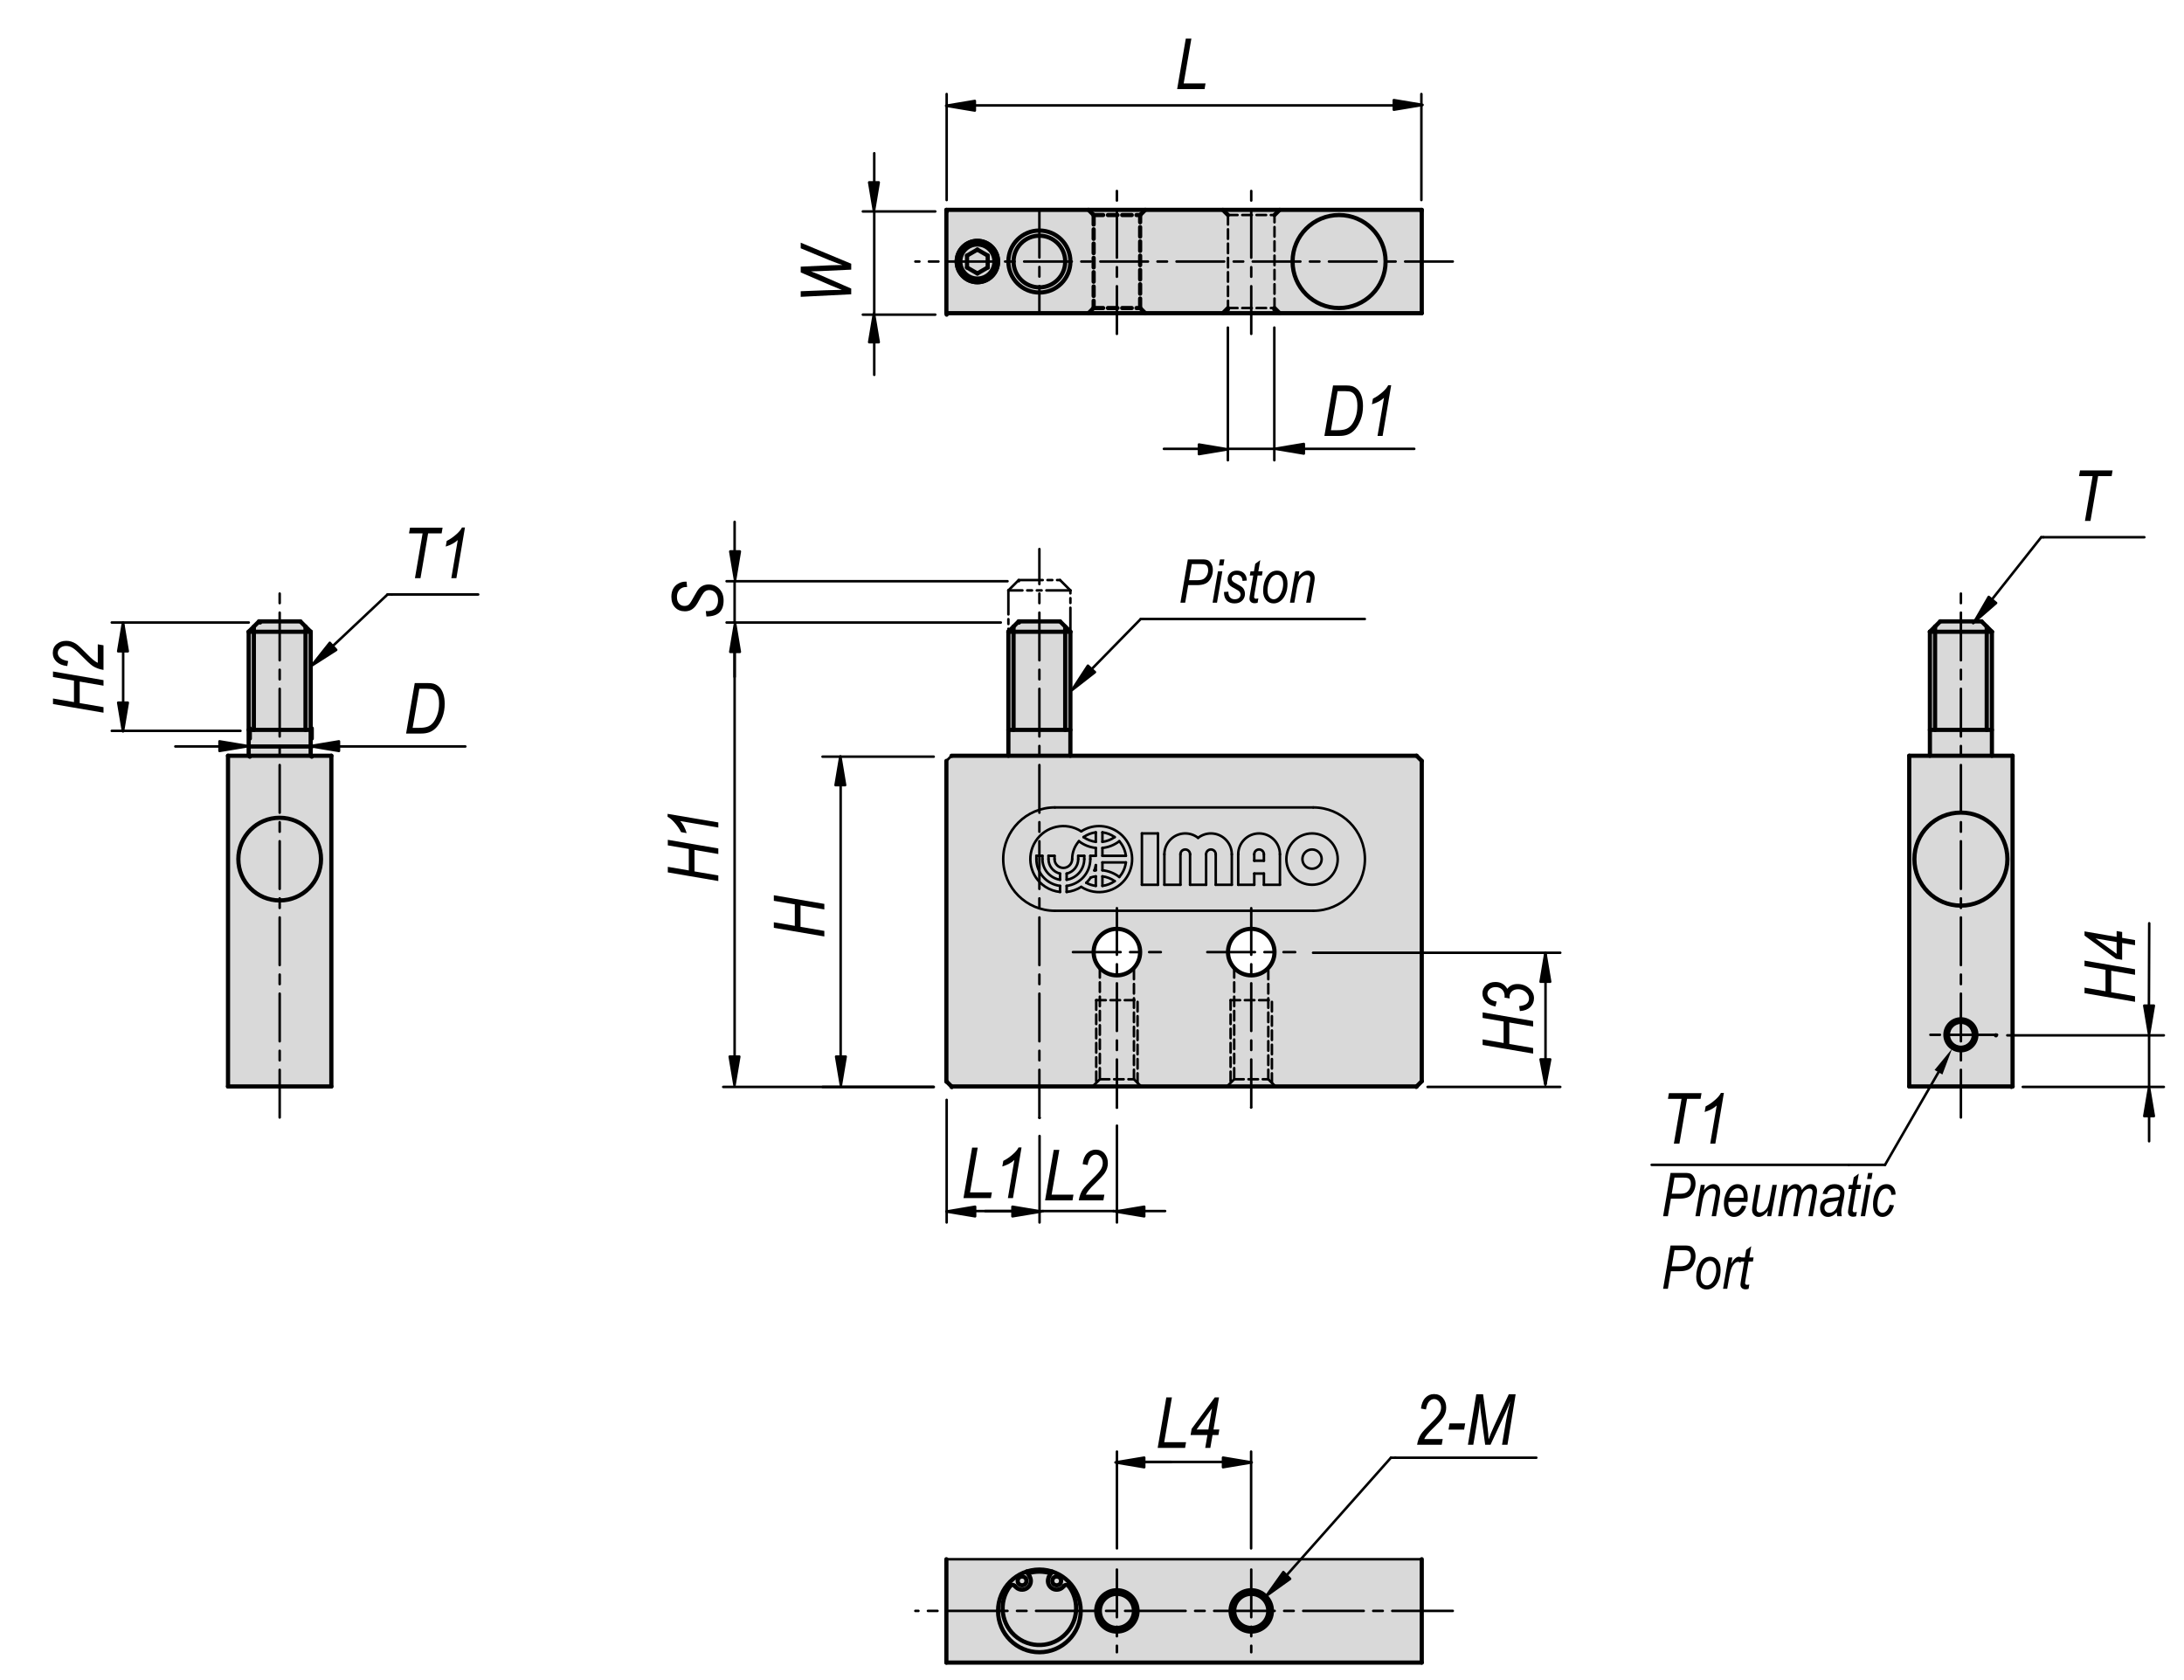 <?xml version="1.0" encoding="utf-8"?>
<!-- Generator: Adobe Illustrator 16.0.3, SVG Export Plug-In . SVG Version: 6.00 Build 0)  -->
<!DOCTYPE svg PUBLIC "-//W3C//DTD SVG 1.1//EN" "http://www.w3.org/Graphics/SVG/1.1/DTD/svg11.dtd">
<svg version="1.1" id="Layer_1" xmlns="http://www.w3.org/2000/svg" xmlns:xlink="http://www.w3.org/1999/xlink" x="0px" y="0px"
	 width="650px" height="500px" viewBox="0 0 650 500" enable-background="new 0 0 650 500" xml:space="preserve">
<g>
	<path fill-rule="evenodd" clip-rule="evenodd" fill="#D9D9D9" d="M423.142,226.456l-1.536-1.537H318.568v-36.911l-3.077-3.075
		h-12.303l-3.076,3.075v36.911h-16.917l-1.539,1.537v95.349l1.539,1.536h138.411l1.536-1.536V226.456z M379.313,283.356
		c0,0-0.29-7.114-6.91-6.805c-6.624,0.313-6.93,6.805-6.93,6.805s0.19,7.061,6.85,7.023
		C379.002,290.338,379.313,283.356,379.313,283.356 M339.327,283.356c0,0-0.613-6.842-6.961-6.805
		c-6.348,0.041-6.876,6.805-6.876,6.805s0.059,7.217,6.876,7.061C339.181,290.262,339.327,283.356,339.327,283.356"/>
	<polygon fill-rule="evenodd" clip-rule="evenodd" fill="#D9D9D9" points="598.98,224.918 592.83,224.918 592.83,188.009 
		589.751,184.933 577.451,184.933 574.375,188.009 574.375,224.918 568.221,224.918 568.221,323.341 598.98,323.341 	"/>
	<polygon fill-rule="evenodd" clip-rule="evenodd" fill="#D9D9D9" points="98.616,224.918 92.466,224.918 92.466,188.009 
		89.39,184.933 77.086,184.933 74.012,188.009 74.012,224.918 67.86,224.918 67.86,323.341 98.616,323.341 	"/>
	<rect x="281.658" y="62.456" fill-rule="evenodd" clip-rule="evenodd" fill="#D9D9D9" width="141.482" height="30.756"/>
	<rect x="281.658" y="464.035" fill-rule="evenodd" clip-rule="evenodd" fill="#D9D9D9" width="141.482" height="30.76"/>
	
		<line fill="#D9D9D9" stroke="#000000" stroke-width="0.75" stroke-linecap="round" stroke-linejoin="round" stroke-miterlimit="10" x1="281.744" y1="327.329" x2="281.744" y2="363.809"/>
	
		<path fill="#D9D9D9" stroke="#000000" stroke-width="0.75" stroke-linecap="round" stroke-linejoin="round" stroke-miterlimit="10" d="
		M309.388,338.08"/>
	
		<line fill="#D9D9D9" stroke="#000000" stroke-width="0.75" stroke-linecap="round" stroke-linejoin="round" stroke-miterlimit="10" x1="284.16" y1="360.419" x2="302.304" y2="360.419"/>
</g>
<g>
	<path d="M286.75,356.572l2.574-15.032h1.665l-2.293,13.33h6.504l-0.287,1.702H286.75z"/>
	<path d="M299.967,356.572l1.926-11.352c-0.844,0.808-2.039,1.453-3.587,1.938l0.298-1.682c0.98-0.479,1.961-1.159,2.941-2.04
		c0.748-0.663,1.282-1.316,1.604-1.959h0.886l-2.551,15.094H299.967z"/>
</g>
<line fill="none" stroke="#000000" stroke-width="1.25" stroke-linecap="round" stroke-linejoin="round" stroke-miterlimit="10" x1="281.744" y1="321.942" x2="281.744" y2="321.942"/>
<line fill="none" stroke="#000000" stroke-width="0.75" stroke-linecap="round" stroke-linejoin="round" stroke-miterlimit="10" x1="309.388" y1="332.692" x2="309.388" y2="332.692"/>
<line fill="none" stroke="#000000" stroke-width="0.75" stroke-linecap="round" stroke-linejoin="round" stroke-miterlimit="10" x1="310.388" y1="360.419" x2="310.388" y2="360.419"/>
<line fill="none" stroke="#000000" stroke-width="0.75" stroke-linecap="round" stroke-linejoin="round" stroke-miterlimit="10" x1="309.388" y1="338.08" x2="309.388" y2="363.809"/>
<path fill="none" stroke="#000000" stroke-width="0.75" stroke-linecap="round" stroke-linejoin="round" stroke-miterlimit="10" d="
	M332.423,335.007"/>
<line fill="none" stroke="#000000" stroke-width="0.75" stroke-linecap="round" stroke-linejoin="round" stroke-miterlimit="10" x1="302.304" y1="360.419" x2="293.224" y2="360.419"/>
<line fill="none" stroke="#000000" stroke-width="0.75" stroke-linecap="round" stroke-linejoin="round" stroke-miterlimit="10" x1="309.236" y1="360.419" x2="346.756" y2="360.419"/>
<path d="M331.425,360.419"/>
<g>
	<path d="M311.036,357.238l2.574-15.032h1.665l-2.293,13.33h6.504l-0.287,1.702H311.036z"/>
	<path d="M321.054,357.238c0.219-1.285,0.615-2.358,1.189-3.22c0.43-0.649,1.502-1.812,3.216-3.486
		c1.044-1.012,1.761-1.834,2.153-2.466c0.393-0.633,0.588-1.283,0.588-1.953c0-0.719-0.206-1.312-0.619-1.779
		c-0.412-0.469-0.898-0.703-1.457-0.703c-0.573,0-1.074,0.243-1.504,0.729s-0.737,1.271-0.921,2.358l-1.487-0.267
		c0.15-1.381,0.583-2.443,1.297-3.189c0.714-0.744,1.578-1.117,2.589-1.117c1.114,0,1.996,0.386,2.646,1.158
		c0.649,0.771,0.974,1.729,0.974,2.869c0,1.018-0.299,1.984-0.896,2.899c-0.369,0.578-1.415,1.7-3.137,3.368
		c-1.29,1.244-2.126,2.276-2.508,3.097h5.506l-0.297,1.702H321.054z"/>
</g>
<line fill="none" stroke="#000000" stroke-width="0.75" stroke-linecap="round" stroke-linejoin="round" stroke-miterlimit="10" x1="309.388" y1="332.692" x2="309.388" y2="332.692"/>
<line fill="none" stroke="#000000" stroke-width="0.75" stroke-linecap="round" stroke-linejoin="round" stroke-miterlimit="10" x1="332.423" y1="329.621" x2="332.423" y2="329.621"/>
<line fill="none" stroke="#000000" stroke-width="0.75" stroke-linecap="round" stroke-linejoin="round" stroke-miterlimit="10" x1="331.423" y1="360.419" x2="331.423" y2="360.419"/>
<line fill="none" stroke="#000000" stroke-width="0.75" stroke-linecap="round" stroke-linejoin="round" stroke-miterlimit="10" x1="332.423" y1="335.007" x2="332.423" y2="363.809"/>
<line fill="none" stroke="#000000" stroke-width="0.75" stroke-linecap="round" stroke-linejoin="round" stroke-miterlimit="10" x1="372.354" y1="432.007" x2="372.354" y2="460.809"/>
<path d="M331.425,360.419"/>
<line fill="none" stroke="#000000" stroke-width="0.75" stroke-linecap="round" stroke-linejoin="round" stroke-miterlimit="10" x1="332.423" y1="329.621" x2="332.423" y2="329.621"/>
<line fill="none" stroke="#000000" stroke-width="0.75" stroke-linecap="round" stroke-linejoin="round" stroke-miterlimit="10" x1="372.354" y1="329.621" x2="372.354" y2="329.621"/>
<line fill="none" stroke="#000000" stroke-width="0.75" stroke-linecap="round" stroke-linejoin="round" stroke-miterlimit="10" x1="390.794" y1="283.548" x2="464.362" y2="283.548"/>
<line fill="none" stroke="#000000" stroke-width="0.75" stroke-linecap="round" stroke-linejoin="round" stroke-miterlimit="10" x1="424.883" y1="323.476" x2="464.362" y2="323.476"/>
<line fill="none" stroke="#000000" stroke-width="0.75" stroke-linecap="round" stroke-linejoin="round" stroke-miterlimit="10" x1="459.972" y1="283.629" x2="459.972" y2="322.393"/>
<g>
	<path d="M456.289,313.555l-15.032-2.573v-1.654l6.245,1.069v-6.386l-6.245-1.068v-1.654l15.032,2.573v1.654l-7.086-1.213v6.385
		l7.086,1.213V313.555z"/>
	<path d="M452.351,300.902l-0.226-1.486c1.069-0.109,1.825-0.359,2.269-0.749c0.442-0.39,0.664-0.889,0.664-1.497
		c0-0.718-0.317-1.358-0.952-1.923c-0.635-0.563-1.389-0.846-2.262-0.846c-0.785,0-1.409,0.212-1.873,0.636
		s-0.696,0.968-0.696,1.631c0,0.082,0.014,0.242,0.041,0.481l-1.549-0.257c0.028-0.143,0.041-0.283,0.041-0.42
		c0-0.82-0.247-1.477-0.743-1.969c-0.495-0.492-1.144-0.738-1.942-0.738c-0.711,0-1.296,0.199-1.754,0.596
		c-0.458,0.398-0.688,0.854-0.688,1.367c0,0.549,0.238,1.044,0.713,1.485c0.476,0.442,1.161,0.725,2.057,0.849l-0.369,1.486
		c-1.271-0.253-2.237-0.736-2.897-1.451c-0.659-0.714-0.989-1.533-0.989-2.455c0-0.965,0.358-1.771,1.076-2.42
		c0.717-0.649,1.649-0.975,2.797-0.975c0.786,0,1.475,0.169,2.065,0.508c0.591,0.338,1.081,0.85,1.47,1.533
		c0.35-0.479,0.774-0.838,1.277-1.077s1.079-0.358,1.729-0.358c1.375,0,2.541,0.424,3.499,1.271
		c0.957,0.848,1.436,1.824,1.436,2.932c0,1.061-0.365,1.945-1.097,2.656S453.684,300.82,452.351,300.902z"/>
</g>
<g>
</g>
<line fill="none" stroke="#000000" stroke-width="1.25" stroke-linecap="round" stroke-linejoin="round" stroke-miterlimit="10" x1="421.497" y1="323.476" x2="421.497" y2="323.476"/>
<line fill="none" stroke="#000000" stroke-width="0.75" stroke-linecap="round" stroke-linejoin="round" stroke-miterlimit="10" x1="459.972" y1="322.476" x2="459.972" y2="322.476"/>
<line fill="none" stroke="#000000" stroke-width="0.75" stroke-linecap="round" stroke-linejoin="round" stroke-miterlimit="10" x1="277.892" y1="323.476" x2="244.801" y2="323.476"/>
<line fill="none" stroke="#000000" stroke-width="0.75" stroke-linecap="round" stroke-linejoin="round" stroke-miterlimit="10" x1="277.892" y1="225.191" x2="244.801" y2="225.191"/>
<line fill="none" stroke="#000000" stroke-width="0.75" stroke-linecap="round" stroke-linejoin="round" stroke-miterlimit="10" x1="250.192" y1="315.393" x2="250.192" y2="233.274"/>
<g>
	<path d="M245.337,278.699l-15.032-2.573v-1.654l6.245,1.069v-6.386l-6.245-1.068v-1.654l15.032,2.573v1.654l-7.085-1.213v6.385
		l7.085,1.213V278.699z"/>
</g>
<line fill="none" stroke="#000000" stroke-width="1.25" stroke-linecap="round" stroke-linejoin="round" stroke-miterlimit="10" x1="283.281" y1="323.476" x2="283.281" y2="323.476"/>
<line fill="none" stroke="#000000" stroke-width="0.75" stroke-linecap="round" stroke-linejoin="round" stroke-miterlimit="10" x1="283.281" y1="225.191" x2="283.281" y2="225.191"/>
<line fill="none" stroke="#000000" stroke-width="0.75" stroke-linecap="round" stroke-linejoin="round" stroke-miterlimit="10" x1="250.192" y1="225.191" x2="250.192" y2="225.191"/>
<line fill="none" stroke="#000000" stroke-width="0.75" stroke-linecap="round" stroke-linejoin="round" stroke-miterlimit="10" x1="602.02" y1="323.476" x2="644" y2="323.476"/>
<line fill="none" stroke="#000000" stroke-width="0.75" stroke-linecap="round" stroke-linejoin="round" stroke-miterlimit="10" x1="597.413" y1="308.12" x2="644" y2="308.12"/>
<line fill="none" stroke="#000000" stroke-width="0.75" stroke-linecap="round" stroke-linejoin="round" stroke-miterlimit="10" x1="639.613" y1="331.559" x2="639.613" y2="339.641"/>
<line fill="none" stroke="#000000" stroke-width="0.75" stroke-linecap="round" stroke-linejoin="round" stroke-miterlimit="10" x1="639.541" y1="304.443" x2="639.649" y2="274.776"/>
<line fill="none" stroke="#000000" stroke-width="0.75" stroke-linecap="round" stroke-linejoin="round" stroke-miterlimit="10" x1="639.613" y1="323.476" x2="639.613" y2="308.12"/>
<g>
	<path d="M635.427,298.15l-15.032-2.573v-1.654l6.245,1.069v-6.386l-6.245-1.068v-1.654l15.032,2.573v1.654l-7.086-1.213v6.385
		l7.086,1.213V298.15z"/>
	<path d="M635.427,281.292l-3.835-0.657v5.016l-1.835-0.317l-9.362-6.897v-1.251l9.557,1.646v-1.742l1.641,0.277v1.748l3.835,0.66
		V281.292z M629.952,280.354l-6.275-1.076l6.275,4.579V280.354z"/>
</g>
<g>
</g>
<line fill="none" stroke="#000000" stroke-width="1.25" stroke-linecap="round" stroke-linejoin="round" stroke-miterlimit="10" x1="598.631" y1="323.476" x2="598.631" y2="323.476"/>
<line fill="none" stroke="#000000" stroke-width="1.25" stroke-linecap="round" stroke-linejoin="round" stroke-miterlimit="10" x1="594.025" y1="308.12" x2="594.025" y2="308.12"/>
<line fill="none" stroke="#000000" stroke-width="0.75" stroke-linecap="round" stroke-linejoin="round" stroke-miterlimit="10" x1="639.613" y1="308.12" x2="639.613" y2="308.12"/>
<line fill="none" stroke="#000000" stroke-width="0.75" stroke-linecap="round" stroke-linejoin="round" stroke-miterlimit="10" x1="277.892" y1="323.476" x2="215.248" y2="323.476"/>
<line fill="none" stroke="#000000" stroke-width="0.75" stroke-linecap="round" stroke-linejoin="round" stroke-miterlimit="10" x1="218.636" y1="318.943" x2="218.636" y2="193.344"/>
<g>
	<path d="M213.784,262.201l-15.032-2.574v-1.654l6.245,1.069v-6.385l-6.245-1.069v-1.654l15.032,2.574v1.654l-7.085-1.213v6.385
		l7.085,1.213V262.201z"/>
	<path d="M213.784,246.276l-11.351-1.926c0.807,0.844,1.453,2.039,1.938,3.587l-1.682-0.298c-0.479-0.98-1.159-1.961-2.041-2.941
		c-0.663-0.748-1.316-1.282-1.958-1.604v-0.886l15.094,2.551V246.276z"/>
</g>
<g>
</g>
<line fill="none" stroke="#000000" stroke-width="1.25" stroke-linecap="round" stroke-linejoin="round" stroke-miterlimit="10" x1="283.281" y1="323.476" x2="283.281" y2="323.476"/>
<line fill="none" stroke="#000000" stroke-width="1.25" stroke-linecap="round" stroke-linejoin="round" stroke-miterlimit="10" x1="303.245" y1="185.262" x2="303.245" y2="185.262"/>
<line fill="none" stroke="#000000" stroke-width="0.75" stroke-linecap="round" stroke-linejoin="round" stroke-miterlimit="10" x1="218.636" y1="185.262" x2="218.636" y2="185.262"/>
<line fill="none" stroke="#000000" stroke-width="0.75" stroke-linecap="round" stroke-linejoin="round" stroke-miterlimit="10" x1="299.855" y1="172.976" x2="216.248" y2="172.976"/>
<line fill="none" stroke="#000000" stroke-width="0.75" stroke-linecap="round" stroke-linejoin="round" stroke-miterlimit="10" x1="297.855" y1="185.262" x2="216.248" y2="185.262"/>
<line fill="none" stroke="#000000" stroke-width="0.75" stroke-linecap="round" stroke-linejoin="round" stroke-miterlimit="10" x1="218.636" y1="193.344" x2="218.636" y2="201.427"/>
<line fill="none" stroke="#000000" stroke-width="0.75" stroke-linecap="round" stroke-linejoin="round" stroke-miterlimit="10" x1="218.636" y1="167.735" x2="218.636" y2="155.314"/>
<line fill="none" stroke="#000000" stroke-width="0.75" stroke-linecap="round" stroke-linejoin="round" stroke-miterlimit="10" x1="218.636" y1="185.262" x2="218.636" y2="172.976"/>
<g>
	<path d="M210.241,183.469l-0.185-1.61l0.504,0.01c0.672,0,1.268-0.137,1.789-0.411c0.398-0.206,0.722-0.553,0.972-1.042
		c0.25-0.49,0.375-1.073,0.375-1.751c0-0.938-0.249-1.681-0.745-2.229s-1.115-0.822-1.855-0.822c-0.521,0-0.973,0.156-1.356,0.466
		c-0.377,0.318-0.876,1.068-1.499,2.251c-0.485,0.916-0.851,1.538-1.097,1.864c-0.444,0.592-0.935,1.029-1.472,1.312
		c-0.536,0.283-1.15,0.424-1.84,0.424c-1.203,0-2.174-0.384-2.912-1.154c-0.738-0.769-1.107-1.823-1.107-3.163
		c0-0.923,0.174-1.712,0.523-2.369s0.858-1.177,1.528-1.564c0.67-0.386,1.388-0.579,2.153-0.579l0.318,0.01l0.154,1.6l-0.339-0.01
		c-0.487,0-0.94,0.122-1.358,0.364s-0.743,0.589-0.973,1.041c-0.229,0.451-0.345,0.971-0.345,1.559c0,0.841,0.206,1.496,0.617,1.963
		c0.412,0.469,0.954,0.703,1.625,0.703c0.61,0,1.08-0.176,1.409-0.527s0.87-1.225,1.621-2.62c0.554-1.019,1.003-1.712,1.348-2.08
		c0.345-0.368,0.759-0.653,1.241-0.856s1.023-0.305,1.625-0.305c1.257,0,2.305,0.441,3.142,1.324s1.256,2.04,1.256,3.47
		c0,1.546-0.412,2.72-1.236,3.521C213.298,183.058,212.004,183.462,210.241,183.469z"/>
</g>
<line fill="none" stroke="#000000" stroke-width="0.75" stroke-linecap="round" stroke-linejoin="round" stroke-miterlimit="10" x1="303.245" y1="172.976" x2="303.245" y2="172.976"/>
<line fill="none" stroke="#000000" stroke-width="1.25" stroke-linecap="round" stroke-linejoin="round" stroke-miterlimit="10" x1="303.245" y1="185.262" x2="303.245" y2="185.262"/>
<line fill="none" stroke="#000000" stroke-width="0.75" stroke-linecap="round" stroke-linejoin="round" stroke-miterlimit="10" x1="218.636" y1="185.262" x2="218.636" y2="185.262"/>
<line fill="none" stroke="#000000" stroke-width="1.25" stroke-linecap="round" stroke-linejoin="round" stroke-miterlimit="10" x1="74.352" y1="219.802" x2="74.352" y2="216.768"/>
<line fill="none" stroke="#000000" stroke-width="1.25" stroke-linecap="round" stroke-linejoin="round" stroke-miterlimit="10" x1="92.782" y1="219.802" x2="92.782" y2="216.768"/>
<line fill="none" stroke="#000000" stroke-width="0.75" stroke-linecap="round" stroke-linejoin="round" stroke-miterlimit="10" x1="66.27" y1="222.156" x2="52.188" y2="222.156"/>
<line fill="none" stroke="#000000" stroke-width="0.75" stroke-linecap="round" stroke-linejoin="round" stroke-miterlimit="10" x1="100.864" y1="222.156" x2="138.491" y2="222.156"/>
<line fill="none" stroke="#000000" stroke-width="1.25" stroke-linecap="round" stroke-linejoin="round" stroke-miterlimit="10" x1="74.352" y1="222.156" x2="92.782" y2="222.156"/>
<g>
	<path d="M120.862,218.31l2.574-15.032h3.718c0.833,0,1.468,0.065,1.905,0.195c0.642,0.185,1.213,0.53,1.715,1.036
		s0.89,1.179,1.163,2.02s0.41,1.808,0.41,2.902c0,1.456-0.224,2.777-0.671,3.963c-0.447,1.187-1,2.166-1.66,2.938
		c-0.659,0.772-1.429,1.313-2.31,1.62c-0.669,0.239-1.472,0.359-2.408,0.359H120.862z M122.808,216.608h1.954
		c0.914,0,1.69-0.098,2.328-0.292s1.209-0.575,1.714-1.139c0.504-0.564,0.943-1.356,1.314-2.376
		c0.372-1.019,0.558-2.179,0.558-3.479c0-1.143-0.162-2.051-0.485-2.725c-0.324-0.674-0.765-1.127-1.324-1.36
		c-0.402-0.171-1.032-0.256-1.891-0.256h-2.177L122.808,216.608z"/>
</g>
<line fill="none" stroke="#000000" stroke-width="1.25" stroke-linecap="round" stroke-linejoin="round" stroke-miterlimit="10" x1="74.352" y1="225.191" x2="74.352" y2="225.191"/>
<line fill="none" stroke="#000000" stroke-width="1.25" stroke-linecap="round" stroke-linejoin="round" stroke-miterlimit="10" x1="92.782" y1="225.191" x2="92.782" y2="225.191"/>
<line fill="none" stroke="#000000" stroke-width="1.25" stroke-linecap="round" stroke-linejoin="round" stroke-miterlimit="10" x1="92.782" y1="222.156" x2="92.782" y2="222.156"/>
<line fill="none" stroke="#000000" stroke-width="0.75" stroke-linecap="round" stroke-linejoin="round" stroke-miterlimit="10" x1="74.036" y1="185.262" x2="33.265" y2="185.262"/>
<line fill="none" stroke="#000000" stroke-width="0.75" stroke-linecap="round" stroke-linejoin="round" stroke-miterlimit="10" x1="71.569" y1="217.512" x2="33.267" y2="217.512"/>
<g>
	<path d="M30.804,212.105l-15.032-2.574v-1.654l6.245,1.069v-6.385l-6.245-1.069v-1.654l15.032,2.574v1.654l-7.085-1.213v6.385
		l7.085,1.213V212.105z"/>
	<path d="M30.804,199.38c-1.285-0.219-2.358-0.615-3.22-1.189c-0.649-0.43-1.812-1.502-3.486-3.216
		c-1.012-1.043-1.833-1.761-2.466-2.153s-1.284-0.588-1.954-0.588c-0.718,0-1.311,0.207-1.779,0.619s-0.703,0.898-0.703,1.458
		c0,0.573,0.243,1.074,0.728,1.504s1.271,0.737,2.358,0.921l-0.267,1.487c-1.381-0.15-2.444-0.583-3.189-1.297
		s-1.118-1.578-1.118-2.589c0-1.114,0.386-1.996,1.158-2.646s1.729-0.974,2.869-0.974c1.018,0,1.985,0.299,2.9,0.897
		c0.578,0.369,1.7,1.415,3.368,3.137c1.244,1.29,2.276,2.125,3.097,2.508v-5.506l1.702,0.297V199.38z"/>
</g>
<line fill="none" stroke="#000000" stroke-width="1.25" stroke-linecap="round" stroke-linejoin="round" stroke-miterlimit="10" x1="77.423" y1="185.262" x2="77.423" y2="185.262"/>
<line fill="none" stroke="#000000" stroke-width="1.25" stroke-linecap="round" stroke-linejoin="round" stroke-miterlimit="10" x1="74.352" y1="217.512" x2="74.352" y2="217.512"/>
<line fill="none" stroke="#000000" stroke-width="0.75" stroke-linecap="round" stroke-linejoin="round" stroke-miterlimit="10" x1="36.655" y1="217.512" x2="36.655" y2="217.512"/>
<line fill="none" stroke="#000000" stroke-width="0.75" stroke-linecap="round" stroke-linejoin="round" stroke-miterlimit="10" x1="278.354" y1="62.927" x2="256.802" y2="62.927"/>
<line fill="none" stroke="#000000" stroke-width="0.75" stroke-linecap="round" stroke-linejoin="round" stroke-miterlimit="10" x1="278.354" y1="93.641" x2="256.802" y2="93.641"/>
<line fill="none" stroke="#000000" stroke-width="0.75" stroke-linecap="round" stroke-linejoin="round" stroke-miterlimit="10" x1="260.192" y1="63.009" x2="260.192" y2="93.557"/>
<g>
	<path d="M253.339,87.579l-15.032,0.763V86.67l7.434-0.287c1.627-0.068,2.909-0.103,3.845-0.103l0.984,0.01l-3.609-1.476
		l-8.654-3.75v-1.706l8.788-0.41c1.073-0.048,2.283-0.079,3.63-0.092c-0.342-0.103-0.844-0.273-1.507-0.513
		c-1.135-0.417-1.948-0.728-2.44-0.933l-8.47-3.517v-1.671l15.032,6.262v1.767l-9.102,0.422c-0.792,0.034-1.749,0.065-2.87,0.093
		c0.984,0.355,1.722,0.639,2.214,0.85l9.757,4.262V87.579z"/>
</g>
<line fill="none" stroke="#000000" stroke-width="1.25" stroke-linecap="round" stroke-linejoin="round" stroke-miterlimit="10" x1="281.744" y1="62.927" x2="281.744" y2="62.927"/>
<line fill="none" stroke="#000000" stroke-width="1.25" stroke-linecap="round" stroke-linejoin="round" stroke-miterlimit="10" x1="281.744" y1="93.641" x2="281.744" y2="93.641"/>
<line fill="none" stroke="#000000" stroke-width="0.75" stroke-linecap="round" stroke-linejoin="round" stroke-miterlimit="10" x1="260.192" y1="93.641" x2="260.192" y2="93.641"/>
<line fill="none" stroke="#000000" stroke-width="0.75" stroke-linecap="round" stroke-linejoin="round" stroke-miterlimit="10" x1="365.443" y1="97.494" x2="365.443" y2="136.971"/>
<line fill="none" stroke="#000000" stroke-width="0.75" stroke-linecap="round" stroke-linejoin="round" stroke-miterlimit="10" x1="379.263" y1="97.494" x2="379.263" y2="136.971"/>
<line fill="none" stroke="#000000" stroke-width="0.75" stroke-linecap="round" stroke-linejoin="round" stroke-miterlimit="10" x1="357.358" y1="133.583" x2="346.403" y2="133.583"/>
<line fill="none" stroke="#000000" stroke-width="0.75" stroke-linecap="round" stroke-linejoin="round" stroke-miterlimit="10" x1="387.345" y1="133.583" x2="420.903" y2="133.583"/>
<line fill="none" stroke="#000000" stroke-width="0.75" stroke-linecap="round" stroke-linejoin="round" stroke-miterlimit="10" x1="365.443" y1="133.583" x2="379.263" y2="133.583"/>
<g>
	<path d="M394.165,129.736l2.574-15.032h3.718c0.833,0,1.468,0.065,1.905,0.195c0.642,0.185,1.214,0.53,1.716,1.036
		c0.501,0.506,0.889,1.179,1.162,2.02s0.409,1.808,0.409,2.902c0,1.456-0.224,2.777-0.671,3.963c-0.447,1.187-1,2.166-1.659,2.938
		s-1.43,1.313-2.311,1.62c-0.669,0.239-1.472,0.359-2.407,0.359H394.165z M396.111,128.034h1.954c0.913,0,1.689-0.098,2.327-0.292
		s1.209-0.575,1.714-1.139s0.942-1.356,1.314-2.376c0.372-1.019,0.558-2.179,0.558-3.479c0-1.143-0.162-2.051-0.485-2.725
		c-0.324-0.674-0.765-1.127-1.323-1.36c-0.402-0.171-1.032-0.256-1.892-0.256h-2.177L396.111,128.034z"/>
	<path d="M409.977,129.736l1.926-11.351c-0.844,0.807-2.039,1.453-3.588,1.938l0.299-1.682c0.98-0.479,1.961-1.159,2.941-2.041
		c0.747-0.663,1.282-1.316,1.604-1.958h0.886l-2.551,15.094H409.977z"/>
</g>
<line fill="none" stroke="#000000" stroke-width="1.25" stroke-linecap="round" stroke-linejoin="round" stroke-miterlimit="10" x1="365.443" y1="92.104" x2="365.443" y2="92.104"/>
<line fill="none" stroke="#000000" stroke-width="1.25" stroke-linecap="round" stroke-linejoin="round" stroke-miterlimit="10" x1="379.263" y1="92.104" x2="379.263" y2="92.104"/>
<line fill="none" stroke="#000000" stroke-width="0.75" stroke-linecap="round" stroke-linejoin="round" stroke-miterlimit="10" x1="379.263" y1="133.583" x2="379.263" y2="133.583"/>
<line fill="none" stroke="#000000" stroke-width="0.75" stroke-linecap="round" stroke-linejoin="round" stroke-miterlimit="10" x1="281.744" y1="59.538" x2="281.744" y2="27.985"/>
<line fill="none" stroke="#000000" stroke-width="0.75" stroke-linecap="round" stroke-linejoin="round" stroke-miterlimit="10" x1="423.031" y1="59.538" x2="423.031" y2="27.985"/>
<line fill="none" stroke="#000000" stroke-width="0.75" stroke-linecap="round" stroke-linejoin="round" stroke-miterlimit="10" x1="289.827" y1="31.373" x2="414.949" y2="31.373"/>
<g>
	<path d="M350.342,26.525l2.574-15.032h1.664l-2.293,13.33h6.504l-0.287,1.702H350.342z"/>
</g>
<line fill="none" stroke="#000000" stroke-width="1.25" stroke-linecap="round" stroke-linejoin="round" stroke-miterlimit="10" x1="281.744" y1="62.927" x2="281.744" y2="62.927"/>
<line fill="none" stroke="#000000" stroke-width="1.25" stroke-linecap="round" stroke-linejoin="round" stroke-miterlimit="10" x1="423.031" y1="62.927" x2="423.031" y2="62.927"/>
<line fill="none" stroke="#000000" stroke-width="0.75" stroke-linecap="round" stroke-linejoin="round" stroke-miterlimit="10" x1="423.031" y1="31.373" x2="423.031" y2="31.373"/>
<line fill="none" stroke="#000000" stroke-width="0.75" stroke-linecap="round" stroke-linejoin="round" stroke-miterlimit="10" x1="98.665" y1="192.624" x2="115.334" y2="176.923"/>
<line fill="none" stroke="#000000" stroke-width="0.75" stroke-linecap="round" stroke-linejoin="round" stroke-miterlimit="10" x1="115.335" y1="176.923" x2="116.58" y2="176.923"/>
<line fill="none" stroke="#000000" stroke-width="0.75" stroke-linecap="round" stroke-linejoin="round" stroke-miterlimit="10" x1="116.58" y1="176.923" x2="142.316" y2="176.923"/>
<g>
	<path d="M123.493,172.075l2.28-13.33h-4.044l0.298-1.702h9.695l-0.287,1.702h-4.018l-2.271,13.33H123.493z"/>
	<path d="M134.316,172.075l1.926-11.351c-0.844,0.807-2.039,1.453-3.587,1.938l0.298-1.682c0.98-0.479,1.961-1.159,2.941-2.041
		c0.748-0.663,1.282-1.316,1.604-1.958h0.886l-2.551,15.094H134.316z"/>
</g>
<g>
</g>
<line fill="none" stroke="#000000" stroke-width="0.75" stroke-linecap="round" stroke-linejoin="round" stroke-miterlimit="10" x1="324.255" y1="199.792" x2="339.499" y2="184.217"/>
<line fill="none" stroke="#000000" stroke-width="0.75" stroke-linecap="round" stroke-linejoin="round" stroke-miterlimit="10" x1="339.499" y1="184.217" x2="340.141" y2="184.217"/>
<line fill="none" stroke="#000000" stroke-width="0.75" stroke-linecap="round" stroke-linejoin="round" stroke-miterlimit="10" x1="340.141" y1="184.217" x2="406.198" y2="184.217"/>
<g>
	<path d="M351.317,179.368l2.206-12.885h4.41c0.761,0,1.326,0.104,1.697,0.312s0.687,0.567,0.946,1.077
		c0.261,0.51,0.391,1.102,0.391,1.775c0,0.873-0.209,1.698-0.627,2.474s-0.964,1.307-1.639,1.591
		c-0.676,0.284-1.489,0.426-2.441,0.426h-2.63l-0.896,5.229H351.317z M353.88,172.679h2.319c0.84,0,1.471-0.104,1.891-0.312
		s0.771-0.558,1.055-1.05s0.425-1.031,0.425-1.617c0-0.451-0.073-0.812-0.219-1.081c-0.146-0.27-0.345-0.46-0.596-0.571
		s-0.703-0.167-1.357-0.167h-2.697L353.88,172.679z"/>
	<path d="M360.888,179.368l1.598-9.334h1.312l-1.599,9.334H360.888z M362.786,168.285l0.309-1.802h1.311l-0.309,1.802H362.786z"/>
	<path d="M364.29,176.177l1.301-0.097c-0.006,0.762,0.161,1.33,0.501,1.705s0.803,0.563,1.389,0.563c0.533,0,0.955-0.133,1.266-0.4
		s0.466-0.608,0.466-1.024c0-0.299-0.097-0.568-0.29-0.809c-0.199-0.24-0.63-0.533-1.292-0.879
		c-0.762-0.398-1.265-0.705-1.508-0.918s-0.432-0.475-0.566-0.782s-0.202-0.652-0.202-1.033c0-0.779,0.252-1.421,0.756-1.925
		s1.166-0.756,1.986-0.756c0.908,0,1.626,0.259,2.153,0.778s0.803,1.244,0.826,2.175l-1.283,0.105
		c-0.018-0.586-0.187-1.037-0.506-1.354s-0.748-0.475-1.287-0.475c-0.422,0-0.765,0.119-1.028,0.356s-0.396,0.511-0.396,0.822
		c0,0.27,0.079,0.501,0.237,0.694c0.158,0.199,0.56,0.466,1.204,0.799c0.99,0.521,1.621,0.937,1.89,1.248
		c0.41,0.486,0.615,1.078,0.615,1.776c0,0.773-0.273,1.439-0.82,1.996c-0.548,0.557-1.307,0.835-2.278,0.835
		c-0.977,0-1.743-0.281-2.299-0.844c-0.557-0.563-0.834-1.356-0.834-2.382V176.177z"/>
	<path d="M374.511,178.076l-0.222,1.301c-0.303,0.1-0.596,0.149-0.881,0.149c-0.473,0-0.847-0.129-1.123-0.387
		s-0.414-0.604-0.414-1.037c0-0.205,0.063-0.681,0.191-1.426l0.927-5.412h-1.028l0.211-1.23h1.027l0.384-2.241l1.499-1.099
		l-0.572,3.34h1.274l-0.211,1.23H374.3l-0.882,5.149c-0.111,0.666-0.167,1.058-0.167,1.176c0,0.206,0.045,0.356,0.137,0.451
		c0.091,0.094,0.226,0.141,0.405,0.141C374.06,178.181,374.299,178.146,374.511,178.076z"/>
	<path d="M375.935,175.826c0-1.682,0.378-3.103,1.134-4.263s1.77-1.74,3.041-1.74c0.891,0,1.626,0.341,2.206,1.024
		s0.87,1.654,0.87,2.914c0,1.154-0.198,2.186-0.593,3.094c-0.396,0.908-0.909,1.589-1.539,2.043s-1.29,0.681-1.981,0.681
		c-0.908,0-1.658-0.335-2.25-1.006S375.935,176.986,375.935,175.826z M377.245,175.667c0,0.885,0.176,1.553,0.527,2.004
		s0.791,0.677,1.318,0.677c0.416,0,0.832-0.168,1.248-0.505s0.779-0.895,1.09-1.674s0.466-1.579,0.466-2.399
		c0-0.891-0.176-1.566-0.527-2.026s-0.785-0.69-1.301-0.69c-0.451,0-0.89,0.167-1.314,0.501s-0.781,0.886-1.072,1.657
		C377.39,173.981,377.245,174.8,377.245,175.667z"/>
	<path d="M383.907,179.368l1.598-9.334h1.195l-0.275,1.626c0.556-0.691,1.063-1.171,1.519-1.438s0.896-0.4,1.323-0.4
		c0.598,0,1.082,0.2,1.452,0.6s0.556,0.968,0.556,1.703c0,0.328-0.068,0.86-0.204,1.598l-1.019,5.644h-1.311l1.075-5.915
		c0.104-0.58,0.157-1.008,0.157-1.283c0-0.322-0.094-0.576-0.28-0.76s-0.44-0.277-0.761-0.277c-0.664,0-1.262,0.29-1.793,0.871
		c-0.531,0.58-0.921,1.588-1.17,3.024l-0.752,4.341H383.907z"/>
</g>
<line fill="none" stroke="#000000" stroke-width="0.75" stroke-linecap="round" stroke-linejoin="round" stroke-miterlimit="10" x1="382.412" y1="469.379" x2="413.965" y2="433.825"/>
<line fill="none" stroke="#000000" stroke-width="0.75" stroke-linecap="round" stroke-linejoin="round" stroke-miterlimit="10" x1="413.965" y1="433.825" x2="415.272" y2="433.825"/>
<line fill="none" stroke="#000000" stroke-width="0.75" stroke-linecap="round" stroke-linejoin="round" stroke-miterlimit="10" x1="415.274" y1="433.825" x2="457.236" y2="433.825"/>
<g>
	<path d="M421.75,429.978c0.218-1.285,0.615-2.358,1.189-3.22c0.43-0.649,1.502-1.812,3.215-3.486
		c1.044-1.012,1.762-1.834,2.154-2.466c0.392-0.633,0.588-1.283,0.588-1.953c0-0.719-0.206-1.312-0.619-1.779
		c-0.412-0.469-0.898-0.703-1.458-0.703c-0.572,0-1.074,0.243-1.504,0.729s-0.736,1.271-0.921,2.358l-1.486-0.267
		c0.15-1.381,0.583-2.443,1.297-3.189c0.715-0.744,1.577-1.117,2.59-1.117c1.113,0,1.995,0.386,2.645,1.158
		c0.649,0.771,0.975,1.729,0.975,2.869c0,1.018-0.299,1.984-0.896,2.899c-0.369,0.578-1.415,1.7-3.138,3.368
		c-1.289,1.244-2.125,2.276-2.508,3.097h5.507l-0.298,1.702H421.75z"/>
	<path d="M431.101,425.466l0.318-1.855h4.645l-0.317,1.855H431.101z"/>
	<path d="M436.875,429.978l2.495-15.032h2.02l1.311,9.741c0.172,1.292,0.282,2.52,0.333,3.682c0.347-1.019,0.914-2.39,1.703-4.112
		l4.305-9.311h2.043l-2.439,15.032h-1.617l1.225-7.311c0.288-1.695,0.696-3.59,1.226-5.682c-0.354,0.979-0.793,2.031-1.316,3.158
		l-4.563,9.834h-1.586l-1.3-9.639c-0.114-0.848-0.2-1.877-0.258-3.086c-0.125,1.278-0.254,2.324-0.386,3.137l-1.594,9.588H436.875z"
		/>
</g>
<g>
	<path d="M498.174,340.356l2.281-13.33h-4.045l0.298-1.702h9.695l-0.287,1.702h-4.018l-2.271,13.33H498.174z"/>
	<path d="M508.999,340.356l1.926-11.352c-0.844,0.808-2.039,1.453-3.588,1.938l0.299-1.682c0.98-0.479,1.961-1.159,2.941-2.04
		c0.747-0.663,1.282-1.316,1.604-1.959h0.886l-2.551,15.094H508.999z"/>
	<path d="M494.975,361.956l2.206-12.885h4.41c0.761,0,1.326,0.104,1.697,0.313s0.687,0.566,0.946,1.076
		c0.261,0.51,0.391,1.102,0.391,1.775c0,0.873-0.209,1.698-0.627,2.475s-0.964,1.307-1.639,1.59
		c-0.676,0.285-1.489,0.427-2.441,0.427h-2.631l-0.895,5.229H494.975z M497.538,355.267h2.32c0.84,0,1.471-0.104,1.891-0.312
		s0.771-0.559,1.055-1.051s0.425-1.031,0.425-1.617c0-0.451-0.073-0.812-0.219-1.081c-0.146-0.27-0.345-0.46-0.596-0.571
		s-0.703-0.167-1.357-0.167h-2.696L497.538,355.267z"/>
	<path d="M504.59,361.956l1.598-9.334h1.195l-0.275,1.627c0.556-0.692,1.063-1.171,1.519-1.438s0.896-0.4,1.323-0.4
		c0.598,0,1.082,0.2,1.452,0.601c0.37,0.399,0.556,0.968,0.556,1.703c0,0.327-0.068,0.859-0.204,1.597l-1.019,5.645h-1.311
		l1.075-5.915c0.104-0.58,0.157-1.008,0.157-1.283c0-0.322-0.094-0.575-0.28-0.761c-0.187-0.184-0.44-0.276-0.761-0.276
		c-0.664,0-1.262,0.29-1.793,0.87s-0.921,1.589-1.17,3.024l-0.752,4.341H504.59z"/>
	<path d="M518.424,358.783l1.274,0.158c-0.211,0.908-0.701,1.699-1.47,2.373c-0.64,0.568-1.353,0.853-2.139,0.853
		c-0.558,0-1.064-0.151-1.522-0.453c-0.458-0.301-0.821-0.752-1.091-1.354c-0.271-0.6-0.405-1.316-0.405-2.148
		c0-1.096,0.207-2.118,0.619-3.067c0.414-0.949,0.919-1.642,1.517-2.079c0.598-0.436,1.245-0.654,1.942-0.654
		c0.885,0,1.606,0.337,2.166,1.011s0.84,1.626,0.84,2.856c0,0.457-0.032,0.926-0.096,1.406h-5.652
		c-0.018,0.188-0.026,0.354-0.026,0.5c0,0.876,0.168,1.541,0.503,1.993c0.336,0.453,0.739,0.68,1.21,0.68
		c0.446,0,0.887-0.178,1.319-0.534C517.846,359.967,518.183,359.454,518.424,358.783z M514.62,356.471h4.306v-0.326
		c0-0.835-0.164-1.461-0.493-1.878s-0.748-0.626-1.259-0.626c-0.552,0-1.059,0.235-1.52,0.705
		C515.194,354.817,514.848,355.525,514.62,356.471z"/>
	<path d="M526.23,360.26c-0.918,1.271-1.857,1.906-2.816,1.906c-0.556,0-1.021-0.199-1.398-0.598
		c-0.378-0.398-0.566-0.911-0.566-1.538c0-0.398,0.082-1.072,0.246-2.021l0.92-5.388h1.312l-1.019,5.97
		c-0.088,0.498-0.132,0.881-0.132,1.148c0,0.366,0.091,0.645,0.272,0.833c0.182,0.189,0.437,0.284,0.765,0.284
		c0.463,0,0.925-0.186,1.384-0.558c0.46-0.371,0.797-0.837,1.011-1.396c0.214-0.56,0.405-1.31,0.573-2.252l0.738-4.03h1.312
		l-1.696,9.334h-1.213L526.23,360.26z"/>
	<path d="M529.208,361.956l1.598-9.334h1.312l-0.264,1.538c0.51-0.691,0.957-1.155,1.342-1.394c0.385-0.236,0.794-0.355,1.227-0.355
		c0.474,0,0.874,0.149,1.199,0.448c0.326,0.299,0.543,0.732,0.649,1.301c0.387-0.586,0.798-1.024,1.231-1.313
		c0.435-0.291,0.889-0.436,1.364-0.436c0.604,0,1.074,0.18,1.412,0.539c0.337,0.359,0.506,0.881,0.506,1.563
		c0,0.299-0.062,0.778-0.184,1.439l-1.073,6.003h-1.311l1.104-6.17c0.093-0.504,0.139-0.867,0.139-1.09
		c0-0.316-0.082-0.559-0.247-0.725c-0.164-0.168-0.385-0.251-0.66-0.251c-0.364,0-0.746,0.134-1.145,0.399
		c-0.399,0.268-0.718,0.633-0.956,1.1c-0.237,0.465-0.448,1.202-0.633,2.21l-0.81,4.526H533.7l1.119-6.302
		c0.078-0.428,0.118-0.735,0.118-0.923c0-0.311-0.082-0.557-0.244-0.738c-0.163-0.182-0.366-0.272-0.608-0.272
		c-0.586,0-1.141,0.294-1.664,0.884c-0.524,0.588-0.903,1.568-1.138,2.939l-0.764,4.412H529.208z"/>
	<path d="M546.677,360.795c-0.479,0.504-0.931,0.858-1.353,1.063c-0.421,0.205-0.849,0.308-1.282,0.308
		c-0.679,0-1.242-0.243-1.69-0.729s-0.672-1.148-0.672-1.986c0-0.598,0.132-1.119,0.395-1.564c0.264-0.445,0.634-0.786,1.109-1.024
		c0.476-0.236,1.156-0.376,2.043-0.417c0.748-0.041,1.261-0.085,1.539-0.132s0.517-0.117,0.714-0.211
		c0.125-0.445,0.188-0.809,0.188-1.09c0-0.39-0.147-0.703-0.443-0.938c-0.295-0.235-0.724-0.354-1.284-0.354
		c-1.128,0-1.859,0.563-2.194,1.688l-1.318-0.132c0.57-1.91,1.768-2.865,3.592-2.865c0.9,0,1.614,0.235,2.143,0.707
		c0.527,0.472,0.792,1.065,0.792,1.779c0,0.49-0.07,1.065-0.209,1.725l-0.502,2.31c-0.161,0.735-0.241,1.33-0.241,1.785
		c0,0.313,0.05,0.727,0.149,1.239h-1.339C546.748,361.663,546.703,361.276,546.677,360.795z M547.25,357.227
		c-0.328,0.152-0.883,0.27-1.665,0.352c-0.8,0.082-1.349,0.188-1.646,0.316c-0.299,0.129-0.531,0.325-0.698,0.589
		c-0.168,0.264-0.251,0.568-0.251,0.914c0,0.475,0.133,0.85,0.399,1.125c0.266,0.275,0.621,0.413,1.064,0.413
		c0.42,0,0.825-0.129,1.215-0.387c0.391-0.258,0.708-0.63,0.954-1.116C546.868,358.947,547.077,358.211,547.25,357.227z"/>
	<path d="M552.64,360.664l-0.222,1.301c-0.303,0.1-0.596,0.149-0.881,0.149c-0.473,0-0.847-0.129-1.123-0.387
		S550,361.124,550,360.69c0-0.205,0.063-0.681,0.191-1.427l0.927-5.411h-1.028l0.211-1.23h1.027l0.384-2.241l1.499-1.099
		l-0.572,3.34h1.274l-0.211,1.23h-1.273l-0.882,5.149c-0.111,0.666-0.167,1.058-0.167,1.176c0,0.206,0.045,0.356,0.137,0.45
		c0.091,0.095,0.226,0.142,0.405,0.142C552.189,360.769,552.428,360.734,552.64,360.664z"/>
	<path d="M553.783,361.956l1.598-9.334h1.312l-1.599,9.334H553.783z M555.68,350.873l0.309-1.802h1.311l-0.309,1.802H555.68z"/>
	<path d="M562.396,358.554l1.301,0.167c-0.328,1.166-0.797,2.032-1.406,2.598s-1.289,0.848-2.039,0.848
		c-0.809,0-1.479-0.319-2.009-0.958s-0.795-1.564-0.795-2.777c0-1.189,0.194-2.271,0.584-3.243s0.882-1.679,1.477-2.118
		s1.256-0.659,1.982-0.659c0.785,0,1.427,0.275,1.925,0.826s0.744,1.307,0.738,2.268l-1.283,0.105c0-0.609-0.143-1.076-0.427-1.402
		c-0.285-0.324-0.636-0.487-1.053-0.487c-0.464,0-0.883,0.153-1.256,0.462c-0.372,0.307-0.695,0.876-0.969,1.705
		c-0.272,0.829-0.409,1.747-0.409,2.755c0,0.75,0.148,1.32,0.446,1.71c0.297,0.39,0.651,0.584,1.063,0.584
		c0.424,0,0.831-0.196,1.22-0.589C561.875,359.955,562.178,359.357,562.396,358.554z"/>
	<path d="M494.975,383.556l2.206-12.885h4.41c0.761,0,1.326,0.104,1.697,0.313s0.687,0.566,0.946,1.076
		c0.261,0.51,0.391,1.102,0.391,1.775c0,0.873-0.209,1.698-0.627,2.475s-0.964,1.307-1.639,1.59
		c-0.676,0.285-1.489,0.427-2.441,0.427h-2.631l-0.895,5.229H494.975z M497.538,376.868h2.32c0.84,0,1.471-0.104,1.891-0.312
		s0.771-0.559,1.055-1.051s0.425-1.031,0.425-1.617c0-0.451-0.073-0.812-0.219-1.081c-0.146-0.27-0.345-0.46-0.596-0.571
		s-0.703-0.167-1.357-0.167h-2.696L497.538,376.868z"/>
	<path d="M504.828,380.014c0-1.682,0.378-3.103,1.134-4.263s1.77-1.74,3.041-1.74c0.891,0,1.626,0.342,2.206,1.023
		c0.58,0.684,0.87,1.654,0.87,2.914c0,1.154-0.198,2.186-0.593,3.094c-0.396,0.908-0.909,1.59-1.539,2.043
		c-0.63,0.455-1.29,0.682-1.981,0.682c-0.908,0-1.658-0.335-2.25-1.006S504.828,381.174,504.828,380.014z M506.137,379.856
		c0,0.885,0.176,1.553,0.527,2.004s0.791,0.677,1.318,0.677c0.416,0,0.832-0.168,1.248-0.506c0.416-0.336,0.779-0.895,1.09-1.674
		s0.466-1.579,0.466-2.399c0-0.891-0.176-1.565-0.527-2.026c-0.352-0.459-0.785-0.689-1.301-0.689c-0.451,0-0.89,0.167-1.314,0.501
		s-0.781,0.887-1.072,1.657C506.283,378.17,506.137,378.989,506.137,379.856z"/>
	<path d="M512.815,383.556l1.599-9.334h1.159l-0.327,1.907c0.765-1.412,1.532-2.118,2.304-2.118c0.263,0,0.583,0.114,0.963,0.343
		l-0.535,1.477c-0.228-0.199-0.468-0.299-0.718-0.299c-0.479,0-0.956,0.315-1.432,0.944c-0.477,0.631-0.85,1.742-1.12,3.336
		l-0.653,3.744H512.815z"/>
	<path d="M520.63,382.264l-0.222,1.301c-0.303,0.1-0.596,0.149-0.881,0.149c-0.473,0-0.847-0.129-1.123-0.387
		s-0.414-0.604-0.414-1.037c0-0.205,0.063-0.681,0.191-1.427l0.927-5.411h-1.028l0.211-1.23h1.027l0.384-2.241l1.499-1.099
		l-0.572,3.34h1.274l-0.211,1.23h-1.273l-0.882,5.149c-0.111,0.666-0.167,1.058-0.167,1.176c0,0.206,0.045,0.356,0.137,0.45
		c0.091,0.095,0.226,0.142,0.405,0.142C520.179,382.37,520.418,382.334,520.63,382.264z"/>
</g>
<g>
</g>
<polygon points="575.763,318.436 580.97,312.11 578.097,319.783 "/>
<line fill="none" stroke="#000000" stroke-width="0.75" stroke-linecap="round" stroke-linejoin="round" stroke-miterlimit="10" x1="576.93" y1="319.108" x2="561.02" y2="346.667"/>
<line fill="none" stroke="#000000" stroke-width="0.75" stroke-linecap="round" stroke-linejoin="round" stroke-miterlimit="10" x1="561.02" y1="346.667" x2="550.242" y2="346.667"/>
<line fill="none" stroke="#000000" stroke-width="0.75" stroke-linecap="round" stroke-linejoin="round" stroke-miterlimit="10" x1="491.569" y1="346.667" x2="550.241" y2="346.667"/>
<line fill="none" stroke="#000000" stroke-width="0.75" stroke-linecap="round" stroke-linejoin="round" stroke-miterlimit="10" stroke-dasharray="7.139,1.428,1.428,1.428,1.428,1.428" x1="318.568" y1="188.009" x2="318.568" y2="175.707"/>
<line fill="none" stroke="#000000" stroke-width="0.75" stroke-linecap="round" stroke-linejoin="round" stroke-miterlimit="10" stroke-dasharray="7.139,1.428,1.428,1.428,1.428,1.428" x1="300.114" y1="175.707" x2="300.114" y2="188.009"/>
<line fill="none" stroke="#000000" stroke-width="0.75" stroke-linecap="round" stroke-linejoin="round" stroke-miterlimit="10" stroke-dasharray="7.139,1.428,1.428,1.428,1.428,1.428" x1="318.568" y1="175.707" x2="315.492" y2="172.631"/>
<line fill="none" stroke="#000000" stroke-width="0.75" stroke-linecap="round" stroke-linejoin="round" stroke-miterlimit="10" stroke-dasharray="7.139,1.428,1.428,1.428,1.428,1.428" x1="303.188" y1="172.631" x2="300.115" y2="175.707"/>
<line fill="none" stroke="#000000" stroke-width="0.75" stroke-linecap="round" stroke-linejoin="round" stroke-miterlimit="10" stroke-dasharray="7.139,1.428,1.428,1.428,1.428,1.428" x1="318.568" y1="175.707" x2="300.114" y2="175.707"/>
<line fill="none" stroke="#000000" stroke-width="0.75" stroke-linecap="round" stroke-linejoin="round" stroke-miterlimit="10" stroke-dasharray="7.139,1.428,1.428,1.428,1.428,1.428" x1="303.188" y1="172.631" x2="315.492" y2="172.631"/>
<line fill="none" stroke="#000000" stroke-width="0.75" stroke-linecap="round" stroke-linejoin="round" stroke-miterlimit="10" stroke-dasharray="14.173,2.835,2.835,2.835" x1="309.339" y1="332.568" x2="309.339" y2="163.402"/>
<line fill="none" stroke="#000000" stroke-width="0.75" stroke-linecap="round" stroke-linejoin="round" stroke-miterlimit="10" stroke-dasharray="14.173,2.835,2.835,2.835" x1="83.238" y1="332.568" x2="83.238" y2="175.707"/>
<line fill="none" stroke="#000000" stroke-width="0.75" stroke-linecap="round" stroke-linejoin="round" stroke-miterlimit="10" stroke-dasharray="14.173,2.835,2.835,2.835" x1="372.394" y1="99.363" x2="372.394" y2="56.304"/>
<line fill="none" stroke="#000000" stroke-width="0.75" stroke-linecap="round" stroke-linejoin="round" stroke-miterlimit="10" stroke-dasharray="14.173,2.835,2.835,2.835" x1="332.408" y1="99.363" x2="332.408" y2="56.304"/>
<line fill="none" stroke="#000000" stroke-width="0.75" stroke-linecap="round" stroke-linejoin="round" stroke-miterlimit="10" stroke-dasharray="14.173,2.835,2.835,2.835" x1="583.601" y1="332.568" x2="583.601" y2="175.707"/>
<line fill="none" stroke="#000000" stroke-width="0.75" stroke-linecap="round" stroke-linejoin="round" stroke-miterlimit="10" stroke-dasharray="14.173,2.835,2.835,2.835" x1="332.408" y1="329.493" x2="332.408" y2="270.286"/>
<line fill="none" stroke="#000000" stroke-width="0.75" stroke-linecap="round" stroke-linejoin="round" stroke-miterlimit="10" stroke-dasharray="14.173,2.835,2.835,2.835" x1="372.394" y1="329.493" x2="372.394" y2="270.286"/>
<line fill="none" stroke="#000000" stroke-width="0.75" stroke-linecap="round" stroke-linejoin="round" stroke-miterlimit="10" stroke-dasharray="14.173,2.835,2.835,2.835" x1="319.334" y1="283.356" x2="345.48" y2="283.356"/>
<line fill="none" stroke="#000000" stroke-width="0.75" stroke-linecap="round" stroke-linejoin="round" stroke-miterlimit="10" stroke-dasharray="14.173,2.835,2.835,2.835" x1="359.322" y1="283.356" x2="385.465" y2="283.356"/>
<line fill="none" stroke="#000000" stroke-width="0.75" stroke-linecap="round" stroke-linejoin="round" stroke-miterlimit="10" stroke-dasharray="14.173,2.835,2.835,2.835" x1="594.368" y1="307.964" x2="572.836" y2="307.964"/>
<line fill="none" stroke="#000000" stroke-width="0.75" stroke-linecap="round" stroke-linejoin="round" stroke-miterlimit="10" stroke-dasharray="18,2.835,2.835,2.835" x1="432.371" y1="479.415" x2="272.432" y2="479.415"/>
<line fill="none" stroke="#000000" stroke-width="0.75" stroke-linecap="round" stroke-linejoin="round" stroke-miterlimit="10" stroke-dasharray="14.173,2.835,2.835,2.835" x1="372.394" y1="467.113" x2="372.394" y2="491.715"/>
<line fill="none" stroke="#000000" stroke-width="0.75" stroke-linecap="round" stroke-linejoin="round" stroke-miterlimit="10" stroke-dasharray="14.173,2.835,2.835,2.835" x1="332.408" y1="467.113" x2="332.408" y2="491.715"/>
<line fill="none" stroke="#000000" stroke-width="0.75" stroke-linecap="round" stroke-linejoin="round" stroke-miterlimit="10" stroke-dasharray="14.173,2.835,2.835,2.835" x1="432.371" y1="77.834" x2="272.432" y2="77.834"/>
<line fill="none" stroke="#000000" stroke-width="0.75" stroke-linecap="round" stroke-linejoin="round" stroke-miterlimit="10" stroke-dasharray="14.173,2.835,2.835,2.835" x1="309.339" y1="62.456" x2="309.339" y2="93.208"/>
<line fill="none" stroke="#000000" stroke-width="0.75" stroke-linecap="round" stroke-linejoin="round" stroke-miterlimit="10" stroke-dasharray="2.835,1.417" x1="327.334" y1="321.189" x2="337.482" y2="321.189"/>
<line fill="none" stroke="#000000" stroke-width="0.75" stroke-linecap="round" stroke-linejoin="round" stroke-miterlimit="10" stroke-dasharray="2.835,1.417" x1="339.636" y1="323.341" x2="337.484" y2="321.189"/>
<line fill="none" stroke="#000000" stroke-width="0.75" stroke-linecap="round" stroke-linejoin="round" stroke-miterlimit="10" stroke-dasharray="2.835,1.417" x1="327.334" y1="321.189" x2="325.181" y2="323.341"/>
<line fill="none" stroke="#000000" stroke-width="0.75" stroke-linecap="round" stroke-linejoin="round" stroke-miterlimit="10" stroke-dasharray="2.835,1.417" x1="337.484" y1="321.189" x2="337.484" y2="288.067"/>
<line fill="none" stroke="#000000" stroke-width="0.75" stroke-linecap="round" stroke-linejoin="round" stroke-miterlimit="10" stroke-dasharray="2.835,1.417" x1="327.334" y1="288.104" x2="327.334" y2="321.189"/>
<line fill="none" stroke="#000000" stroke-width="0.75" stroke-linecap="round" stroke-linejoin="round" stroke-miterlimit="10" stroke-dasharray="2.835,1.417" x1="326.257" y1="297.661" x2="326.257" y2="322.263"/>
<line fill="none" stroke="#000000" stroke-width="0.75" stroke-linecap="round" stroke-linejoin="round" stroke-miterlimit="10" stroke-dasharray="2.835,1.417" x1="338.559" y1="322.264" x2="338.559" y2="297.661"/>
<line fill="none" stroke="#000000" stroke-width="0.75" stroke-linecap="round" stroke-linejoin="round" stroke-miterlimit="10" stroke-dasharray="2.835,1.417" x1="326.257" y1="297.661" x2="338.56" y2="297.661"/>
<line fill="none" stroke="#000000" stroke-width="0.75" stroke-linecap="round" stroke-linejoin="round" stroke-miterlimit="10" stroke-dasharray="2.835,1.417" x1="365.473" y1="63.993" x2="379.313" y2="63.993"/>
<line fill="none" stroke="#000000" stroke-width="1.25" stroke-linecap="round" stroke-linejoin="round" stroke-miterlimit="10" stroke-dasharray="2.835,1.417" x1="325.488" y1="63.993" x2="339.327" y2="63.993"/>
<line fill="none" stroke="#000000" stroke-width="0.75" stroke-linecap="round" stroke-linejoin="round" stroke-miterlimit="10" stroke-dasharray="2.835,1.417" x1="365.473" y1="91.673" x2="379.313" y2="91.673"/>
<line fill="none" stroke="#000000" stroke-width="1.25" stroke-linecap="round" stroke-linejoin="round" stroke-miterlimit="10" stroke-dasharray="2.835,1.417" x1="325.488" y1="91.673" x2="339.327" y2="91.673"/>
<line fill="none" stroke="#000000" stroke-width="1.25" stroke-linecap="round" stroke-linejoin="round" stroke-miterlimit="10" stroke-dasharray="2.835,1.417" x1="363.935" y1="62.456" x2="365.473" y2="63.993"/>
<line fill="none" stroke="#000000" stroke-width="1.25" stroke-linecap="round" stroke-linejoin="round" stroke-miterlimit="10" stroke-dasharray="2.835,1.417" x1="379.315" y1="63.993" x2="380.852" y2="62.456"/>
<line fill="none" stroke="#000000" stroke-width="1.25" stroke-linecap="round" stroke-linejoin="round" stroke-miterlimit="10" stroke-dasharray="2.835,1.417" x1="323.95" y1="62.456" x2="325.49" y2="63.993"/>
<line fill="none" stroke="#000000" stroke-width="1.25" stroke-linecap="round" stroke-linejoin="round" stroke-miterlimit="10" stroke-dasharray="2.835,1.417" x1="339.327" y1="63.993" x2="340.867" y2="62.456"/>
<line fill="none" stroke="#000000" stroke-width="1.25" stroke-linecap="round" stroke-linejoin="round" stroke-miterlimit="10" stroke-dasharray="2.835,1.417" x1="380.852" y1="93.21" x2="379.313" y2="91.672"/>
<line fill="none" stroke="#000000" stroke-width="1.25" stroke-linecap="round" stroke-linejoin="round" stroke-miterlimit="10" stroke-dasharray="2.835,1.417" x1="365.473" y1="91.673" x2="363.933" y2="93.211"/>
<line fill="none" stroke="#000000" stroke-width="1.25" stroke-linecap="round" stroke-linejoin="round" stroke-miterlimit="10" stroke-dasharray="2.835,1.417" x1="340.865" y1="93.21" x2="339.326" y2="91.672"/>
<line fill="none" stroke="#000000" stroke-width="1.25" stroke-linecap="round" stroke-linejoin="round" stroke-miterlimit="10" stroke-dasharray="2.835,1.417" x1="325.488" y1="91.673" x2="323.948" y2="93.211"/>
<line fill="none" stroke="#000000" stroke-width="0.75" stroke-linecap="round" stroke-linejoin="round" stroke-miterlimit="10" stroke-dasharray="2.835,1.417" x1="379.315" y1="91.673" x2="379.315" y2="63.992"/>
<line fill="none" stroke="#000000" stroke-width="0.75" stroke-linecap="round" stroke-linejoin="round" stroke-miterlimit="10" stroke-dasharray="2.835,1.417" x1="365.473" y1="63.993" x2="365.473" y2="91.673"/>
<line fill="none" stroke="#000000" stroke-width="1.25" stroke-linecap="round" stroke-linejoin="round" stroke-miterlimit="10" stroke-dasharray="2.835,1.417" x1="339.327" y1="91.673" x2="339.327" y2="63.992"/>
<line fill="none" stroke="#000000" stroke-width="1.25" stroke-linecap="round" stroke-linejoin="round" stroke-miterlimit="10" stroke-dasharray="2.835,1.417" x1="325.488" y1="63.993" x2="325.488" y2="91.673"/>
<line fill="none" stroke="#000000" stroke-width="0.75" stroke-linecap="round" stroke-linejoin="round" stroke-miterlimit="10" stroke-dasharray="2.835,1.417" x1="367.318" y1="321.189" x2="377.467" y2="321.189"/>
<line fill="none" stroke="#000000" stroke-width="0.75" stroke-linecap="round" stroke-linejoin="round" stroke-miterlimit="10" stroke-dasharray="2.835,1.417" x1="379.623" y1="323.341" x2="377.468" y2="321.189"/>
<line fill="none" stroke="#000000" stroke-width="0.75" stroke-linecap="round" stroke-linejoin="round" stroke-miterlimit="10" stroke-dasharray="2.835,1.417" x1="367.318" y1="321.189" x2="365.167" y2="323.341"/>
<line fill="none" stroke="#000000" stroke-width="0.75" stroke-linecap="round" stroke-linejoin="round" stroke-miterlimit="10" stroke-dasharray="2.835,1.417" x1="377.468" y1="321.189" x2="377.468" y2="288.067"/>
<line fill="none" stroke="#000000" stroke-width="0.75" stroke-linecap="round" stroke-linejoin="round" stroke-miterlimit="10" stroke-dasharray="2.835,1.417" x1="367.318" y1="288.104" x2="367.318" y2="321.189"/>
<line fill="none" stroke="#000000" stroke-width="0.75" stroke-linecap="round" stroke-linejoin="round" stroke-miterlimit="10" stroke-dasharray="2.835,1.417" x1="366.241" y1="297.661" x2="366.241" y2="322.263"/>
<line fill="none" stroke="#000000" stroke-width="0.75" stroke-linecap="round" stroke-linejoin="round" stroke-miterlimit="10" stroke-dasharray="2.835,1.417" x1="378.545" y1="322.264" x2="378.545" y2="297.661"/>
<line fill="none" stroke="#000000" stroke-width="0.75" stroke-linecap="round" stroke-linejoin="round" stroke-miterlimit="10" stroke-dasharray="2.835,1.417" x1="366.241" y1="297.661" x2="378.545" y2="297.661"/>
<g>
	
		<circle fill="none" stroke="#000000" stroke-width="0.75" stroke-linecap="round" stroke-linejoin="round" stroke-miterlimit="10" cx="390.487" cy="255.676" r="2.866"/>
	
		<path fill="none" stroke="#000000" stroke-width="0.75" stroke-linecap="round" stroke-linejoin="round" stroke-miterlimit="10" d="
		M398.131,255.676c0-4.22-3.424-7.645-7.646-7.645c-4.219,0-7.64,3.424-7.64,7.645s3.421,7.639,7.64,7.639
		C394.708,263.315,398.131,259.896,398.131,255.676z"/>
</g>
<line fill="none" stroke="#000000" stroke-width="0.75" stroke-linecap="round" stroke-linejoin="round" stroke-miterlimit="10" x1="326.135" y1="263.64" x2="326.135" y2="260.813"/>
<g>
	
		<path fill="none" stroke="#000000" stroke-width="0.75" stroke-linecap="round" stroke-linejoin="round" stroke-miterlimit="10" d="
		M326.135,260.813c-0.509,0.063-1.009,0.174-1.499,0.333"/>
</g>
<line fill="none" stroke="#000000" stroke-width="0.75" stroke-linecap="round" stroke-linejoin="round" stroke-miterlimit="10" x1="328.101" y1="247.713" x2="328.101" y2="250.54"/>
<g>
	
		<path fill="none" stroke="#000000" stroke-width="0.75" stroke-linecap="round" stroke-linejoin="round" stroke-miterlimit="10" d="
		M328.101,250.54c1.316-0.163,2.57-0.649,3.652-1.415"/>
	
		<path fill="none" stroke="#000000" stroke-width="0.75" stroke-linecap="round" stroke-linejoin="round" stroke-miterlimit="10" d="
		M331.753,249.125c-1.082-0.765-2.336-1.251-3.651-1.413"/>
	
		<path fill="none" stroke="#000000" stroke-width="0.75" stroke-linecap="round" stroke-linejoin="round" stroke-miterlimit="10" d="
		M333.123,261c-1.455-1.126-3.192-1.815-5.021-1.999"/>
	
		<path fill="none" stroke="#000000" stroke-width="0.75" stroke-linecap="round" stroke-linejoin="round" stroke-miterlimit="10" d="
		M333.123,261c1.079-1.217,1.761-2.729,1.961-4.34"/>
</g>
<line fill="none" stroke="#000000" stroke-width="0.75" stroke-linecap="round" stroke-linejoin="round" stroke-miterlimit="10" x1="328.101" y1="256.659" x2="328.101" y2="259.001"/>
<line fill="none" stroke="#000000" stroke-width="0.75" stroke-linecap="round" stroke-linejoin="round" stroke-miterlimit="10" x1="328.101" y1="252.351" x2="328.101" y2="254.694"/>
<g>
	
		<path fill="none" stroke="#000000" stroke-width="0.75" stroke-linecap="round" stroke-linejoin="round" stroke-miterlimit="10" d="
		M328.101,252.351c1.829-0.183,3.566-0.875,5.023-2"/>
</g>
<line fill="none" stroke="#000000" stroke-width="0.75" stroke-linecap="round" stroke-linejoin="round" stroke-miterlimit="10" x1="313.854" y1="254.694" x2="313.854" y2="255.676"/>
<line fill="none" stroke="#000000" stroke-width="0.75" stroke-linecap="round" stroke-linejoin="round" stroke-miterlimit="10" x1="312.052" y1="254.694" x2="313.852" y2="254.694"/>
<line fill="none" stroke="#000000" stroke-width="0.75" stroke-linecap="round" stroke-linejoin="round" stroke-miterlimit="10" x1="312.052" y1="255.676" x2="312.052" y2="254.694"/>
<g>
	
		<path fill="none" stroke="#000000" stroke-width="0.75" stroke-linecap="round" stroke-linejoin="round" stroke-miterlimit="10" d="
		M312.052,255.676c0,2.064,1.43,3.851,3.44,4.31"/>
</g>
<line fill="none" stroke="#000000" stroke-width="0.75" stroke-linecap="round" stroke-linejoin="round" stroke-miterlimit="10" x1="315.491" y1="261.82" x2="315.491" y2="259.987"/>
<line fill="none" stroke="#000000" stroke-width="0.75" stroke-linecap="round" stroke-linejoin="round" stroke-miterlimit="10" x1="310.25" y1="254.694" x2="310.25" y2="255.676"/>
<line fill="none" stroke="#000000" stroke-width="0.75" stroke-linecap="round" stroke-linejoin="round" stroke-miterlimit="10" x1="308.449" y1="254.694" x2="310.25" y2="254.694"/>
<line fill="none" stroke="#000000" stroke-width="0.75" stroke-linecap="round" stroke-linejoin="round" stroke-miterlimit="10" x1="308.449" y1="255.676" x2="308.449" y2="254.694"/>
<g>
	
		<path fill="none" stroke="#000000" stroke-width="0.75" stroke-linecap="round" stroke-linejoin="round" stroke-miterlimit="10" d="
		M308.449,255.676c0,4.049,3.022,7.467,7.043,7.964"/>
</g>
<line fill="none" stroke="#000000" stroke-width="0.75" stroke-linecap="round" stroke-linejoin="round" stroke-miterlimit="10" x1="315.491" y1="265.451" x2="315.491" y2="263.64"/>
<g>
	
		<path fill="none" stroke="#000000" stroke-width="0.75" stroke-linecap="round" stroke-linejoin="round" stroke-miterlimit="10" d="
		M321.798,247.417c-4.561-2.941-10.643-1.627-13.583,2.937c-2.941,4.561-1.625,10.641,2.936,13.583
		c1.31,0.839,2.794,1.36,4.34,1.515"/>
	
		<path fill="none" stroke="#000000" stroke-width="0.75" stroke-linecap="round" stroke-linejoin="round" stroke-miterlimit="10" d="
		M321.798,263.936c4.559,2.938,10.643,1.623,13.581-2.938c2.938-4.563,1.625-10.643-2.938-13.581c-3.24-2.09-7.404-2.09-10.643,0"/>
	
		<path fill="none" stroke="#000000" stroke-width="0.75" stroke-linecap="round" stroke-linejoin="round" stroke-miterlimit="10" d="
		M317.458,265.451c1.545-0.155,3.033-0.675,4.34-1.515"/>
</g>
<line fill="none" stroke="#000000" stroke-width="0.75" stroke-linecap="round" stroke-linejoin="round" stroke-miterlimit="10" x1="317.458" y1="263.64" x2="317.458" y2="265.451"/>
<g>
	
		<path fill="none" stroke="#000000" stroke-width="0.75" stroke-linecap="round" stroke-linejoin="round" stroke-miterlimit="10" d="
		M317.458,263.64c4.022-0.497,7.043-3.914,7.043-7.964"/>
</g>
<line fill="none" stroke="#000000" stroke-width="0.75" stroke-linecap="round" stroke-linejoin="round" stroke-miterlimit="10" x1="324.5" y1="254.694" x2="324.5" y2="255.676"/>
<line fill="none" stroke="#000000" stroke-width="0.75" stroke-linecap="round" stroke-linejoin="round" stroke-miterlimit="10" x1="326.135" y1="254.694" x2="324.5" y2="254.694"/>
<line fill="none" stroke="#000000" stroke-width="0.75" stroke-linecap="round" stroke-linejoin="round" stroke-miterlimit="10" x1="326.135" y1="252.351" x2="326.135" y2="254.694"/>
<g>
	
		<path fill="none" stroke="#000000" stroke-width="0.75" stroke-linecap="round" stroke-linejoin="round" stroke-miterlimit="10" d="
		M321.115,250.351c1.455,1.125,3.193,1.817,5.021,2"/>
</g>
<line fill="none" stroke="#000000" stroke-width="0.75" stroke-linecap="round" stroke-linejoin="round" stroke-miterlimit="10" x1="328.101" y1="260.813" x2="328.101" y2="263.64"/>
<g>
	
		<path fill="none" stroke="#000000" stroke-width="0.75" stroke-linecap="round" stroke-linejoin="round" stroke-miterlimit="10" d="
		M325.701,259.054c0.189-0.517,0.336-1.05,0.436-1.593"/>
	
		<path fill="none" stroke="#000000" stroke-width="0.75" stroke-linecap="round" stroke-linejoin="round" stroke-miterlimit="10" d="
		M326.135,259.001c-0.144,0.013-0.29,0.031-0.435,0.05"/>
</g>
<line fill="none" stroke="#000000" stroke-width="0.75" stroke-linecap="round" stroke-linejoin="round" stroke-miterlimit="10" x1="326.135" y1="259.001" x2="326.135" y2="257.46"/>
<line fill="none" stroke="#000000" stroke-width="0.75" stroke-linecap="round" stroke-linejoin="round" stroke-miterlimit="10" x1="326.135" y1="250.54" x2="326.135" y2="247.713"/>
<g>
	
		<path fill="none" stroke="#000000" stroke-width="0.75" stroke-linecap="round" stroke-linejoin="round" stroke-miterlimit="10" d="
		M323.307,262.736c0.877,0.476,1.839,0.781,2.828,0.904"/>
	
		<path fill="none" stroke="#000000" stroke-width="0.75" stroke-linecap="round" stroke-linejoin="round" stroke-miterlimit="10" d="
		M331.753,262.227c-1.082-0.765-2.336-1.253-3.651-1.414"/>
</g>
<line fill="none" stroke="#000000" stroke-width="0.75" stroke-linecap="round" stroke-linejoin="round" stroke-miterlimit="10" x1="328.101" y1="254.694" x2="335.082" y2="254.694"/>
<g>
	
		<path fill="none" stroke="#000000" stroke-width="0.75" stroke-linecap="round" stroke-linejoin="round" stroke-miterlimit="10" d="
		M321.115,250.351c-1.302,1.467-2.021,3.363-2.021,5.325"/>
	
		<path fill="none" stroke="#000000" stroke-width="0.75" stroke-linecap="round" stroke-linejoin="round" stroke-miterlimit="10" d="
		M335.083,254.694c-0.201-1.614-0.881-3.128-1.962-4.343"/>
	
		<path fill="none" stroke="#000000" stroke-width="0.75" stroke-linecap="round" stroke-linejoin="round" stroke-miterlimit="10" d="
		M323.307,262.736c0.499-0.481,0.944-1.014,1.329-1.59"/>
	
		<path fill="none" stroke="#000000" stroke-width="0.75" stroke-linecap="round" stroke-linejoin="round" stroke-miterlimit="10" d="
		M313.854,255.676c0,1.447,1.173,2.62,2.622,2.62c1.446,0,2.618-1.172,2.618-2.62"/>
	
		<path fill="none" stroke="#000000" stroke-width="0.75" stroke-linecap="round" stroke-linejoin="round" stroke-miterlimit="10" d="
		M326.135,247.713c-1.313,0.161-2.568,0.647-3.651,1.413"/>
</g>
<line fill="none" stroke="#000000" stroke-width="0.75" stroke-linecap="round" stroke-linejoin="round" stroke-miterlimit="10" x1="335.083" y1="256.659" x2="328.102" y2="256.659"/>
<g>
	
		<path fill="none" stroke="#000000" stroke-width="0.75" stroke-linecap="round" stroke-linejoin="round" stroke-miterlimit="10" d="
		M328.101,263.64c1.316-0.163,2.57-0.647,3.652-1.413"/>
	
		<path fill="none" stroke="#000000" stroke-width="0.75" stroke-linecap="round" stroke-linejoin="round" stroke-miterlimit="10" d="
		M322.482,249.125c1.085,0.766,2.337,1.252,3.653,1.415"/>
	
		<path fill="none" stroke="#000000" stroke-width="0.75" stroke-linecap="round" stroke-linejoin="round" stroke-miterlimit="10" d="
		M310.25,255.676c0,3.054,2.222,5.662,5.24,6.142"/>
</g>
<line fill="none" stroke="#000000" stroke-width="0.75" stroke-linecap="round" stroke-linejoin="round" stroke-miterlimit="10" x1="366.604" y1="263.317" x2="366.604" y2="254.243"/>
<line fill="none" stroke="#000000" stroke-width="0.75" stroke-linecap="round" stroke-linejoin="round" stroke-miterlimit="10" x1="358.962" y1="263.317" x2="358.962" y2="254.243"/>
<g>
	
		<path fill="none" stroke="#000000" stroke-width="0.75" stroke-linecap="round" stroke-linejoin="round" stroke-miterlimit="10" d="
		M354.187,254.243c0-0.794-0.642-1.433-1.435-1.433c-0.791,0-1.433,0.638-1.433,1.433"/>
</g>
<line fill="none" stroke="#000000" stroke-width="0.75" stroke-linecap="round" stroke-linejoin="round" stroke-miterlimit="10" x1="351.321" y1="263.317" x2="351.321" y2="254.243"/>
<line fill="none" stroke="#000000" stroke-width="0.75" stroke-linecap="round" stroke-linejoin="round" stroke-miterlimit="10" x1="346.544" y1="263.317" x2="351.321" y2="263.317"/>
<g>
	
		<path fill="none" stroke="#000000" stroke-width="0.75" stroke-linecap="round" stroke-linejoin="round" stroke-miterlimit="10" d="
		M366.604,254.243c0-3.43-2.78-6.21-6.211-6.21c-1.382,0-2.727,0.462-3.82,1.316"/>
</g>
<line fill="none" stroke="#000000" stroke-width="0.75" stroke-linecap="round" stroke-linejoin="round" stroke-miterlimit="10" x1="361.828" y1="263.317" x2="366.604" y2="263.317"/>
<line fill="none" stroke="#000000" stroke-width="0.75" stroke-linecap="round" stroke-linejoin="round" stroke-miterlimit="10" x1="354.187" y1="254.243" x2="354.187" y2="263.315"/>
<line fill="none" stroke="#000000" stroke-width="0.75" stroke-linecap="round" stroke-linejoin="round" stroke-miterlimit="10" x1="354.187" y1="263.317" x2="358.962" y2="263.317"/>
<g>
	
		<path fill="none" stroke="#000000" stroke-width="0.75" stroke-linecap="round" stroke-linejoin="round" stroke-miterlimit="10" d="
		M356.573,249.349c-2.702-2.111-6.603-1.631-8.715,1.073c-0.854,1.09-1.313,2.435-1.313,3.819"/>
</g>
<line fill="none" stroke="#000000" stroke-width="0.75" stroke-linecap="round" stroke-linejoin="round" stroke-miterlimit="10" x1="346.544" y1="254.243" x2="346.544" y2="263.315"/>
<line fill="none" stroke="#000000" stroke-width="0.75" stroke-linecap="round" stroke-linejoin="round" stroke-miterlimit="10" x1="361.828" y1="254.243" x2="361.828" y2="263.315"/>
<g>
	
		<path fill="none" stroke="#000000" stroke-width="0.75" stroke-linecap="round" stroke-linejoin="round" stroke-miterlimit="10" d="
		M361.828,254.243c0-0.794-0.642-1.433-1.435-1.433c-0.789,0-1.433,0.638-1.433,1.433"/>
	
		<path fill="none" stroke="#000000" stroke-width="0.75" stroke-linecap="round" stroke-linejoin="round" stroke-miterlimit="10" d="
		M376.159,254.243c0-0.794-0.643-1.433-1.436-1.433c-0.79,0-1.433,0.638-1.433,1.433"/>
</g>
<line fill="none" stroke="#000000" stroke-width="0.75" stroke-linecap="round" stroke-linejoin="round" stroke-miterlimit="10" x1="376.159" y1="256.154" x2="376.159" y2="254.243"/>
<line fill="none" stroke="#000000" stroke-width="0.75" stroke-linecap="round" stroke-linejoin="round" stroke-miterlimit="10" x1="368.515" y1="254.243" x2="368.515" y2="263.315"/>
<line fill="none" stroke="#000000" stroke-width="0.75" stroke-linecap="round" stroke-linejoin="round" stroke-miterlimit="10" x1="380.934" y1="263.317" x2="380.934" y2="254.243"/>
<line fill="none" stroke="#000000" stroke-width="0.75" stroke-linecap="round" stroke-linejoin="round" stroke-miterlimit="10" x1="376.159" y1="263.317" x2="380.934" y2="263.317"/>
<line fill="none" stroke="#000000" stroke-width="0.75" stroke-linecap="round" stroke-linejoin="round" stroke-miterlimit="10" x1="376.159" y1="259.974" x2="376.159" y2="263.317"/>
<line fill="none" stroke="#000000" stroke-width="0.75" stroke-linecap="round" stroke-linejoin="round" stroke-miterlimit="10" x1="373.293" y1="259.974" x2="376.159" y2="259.974"/>
<line fill="none" stroke="#000000" stroke-width="0.75" stroke-linecap="round" stroke-linejoin="round" stroke-miterlimit="10" x1="373.293" y1="254.243" x2="373.293" y2="256.154"/>
<line fill="none" stroke="#000000" stroke-width="0.75" stroke-linecap="round" stroke-linejoin="round" stroke-miterlimit="10" x1="373.293" y1="263.317" x2="373.293" y2="259.974"/>
<line fill="none" stroke="#000000" stroke-width="0.75" stroke-linecap="round" stroke-linejoin="round" stroke-miterlimit="10" x1="368.515" y1="263.317" x2="373.293" y2="263.317"/>
<g>
	
		<path fill="none" stroke="#000000" stroke-width="0.75" stroke-linecap="round" stroke-linejoin="round" stroke-miterlimit="10" d="
		M380.934,254.243c0-3.43-2.782-6.21-6.211-6.21c-3.43,0-6.208,2.781-6.208,6.21"/>
</g>
<line fill="none" stroke="#000000" stroke-width="0.75" stroke-linecap="round" stroke-linejoin="round" stroke-miterlimit="10" x1="373.293" y1="256.154" x2="376.159" y2="256.154"/>
<line fill="none" stroke="#000000" stroke-width="0.75" stroke-linecap="round" stroke-linejoin="round" stroke-miterlimit="10" x1="339.855" y1="248.033" x2="339.855" y2="263.317"/>
<line fill="none" stroke="#000000" stroke-width="0.75" stroke-linecap="round" stroke-linejoin="round" stroke-miterlimit="10" x1="344.632" y1="248.033" x2="339.855" y2="248.033"/>
<line fill="none" stroke="#000000" stroke-width="0.75" stroke-linecap="round" stroke-linejoin="round" stroke-miterlimit="10" x1="344.632" y1="263.317" x2="344.632" y2="248.033"/>
<line fill="none" stroke="#000000" stroke-width="0.75" stroke-linecap="round" stroke-linejoin="round" stroke-miterlimit="10" x1="339.855" y1="263.317" x2="344.633" y2="263.317"/>
<line fill="none" stroke="#000000" stroke-width="0.75" stroke-linecap="round" stroke-linejoin="round" stroke-miterlimit="10" x1="317.458" y1="259.987" x2="317.458" y2="261.82"/>
<g>
	
		<path fill="none" stroke="#000000" stroke-width="0.75" stroke-linecap="round" stroke-linejoin="round" stroke-miterlimit="10" d="
		M317.458,259.987c2.01-0.461,3.44-2.247,3.44-4.311"/>
</g>
<line fill="none" stroke="#000000" stroke-width="0.75" stroke-linecap="round" stroke-linejoin="round" stroke-miterlimit="10" x1="320.896" y1="254.694" x2="320.896" y2="255.676"/>
<line fill="none" stroke="#000000" stroke-width="0.75" stroke-linecap="round" stroke-linejoin="round" stroke-miterlimit="10" x1="322.698" y1="254.694" x2="320.898" y2="254.694"/>
<line fill="none" stroke="#000000" stroke-width="0.75" stroke-linecap="round" stroke-linejoin="round" stroke-miterlimit="10" x1="322.698" y1="255.676" x2="322.698" y2="254.694"/>
<g>
	
		<path fill="none" stroke="#000000" stroke-width="0.75" stroke-linecap="round" stroke-linejoin="round" stroke-miterlimit="10" d="
		M317.458,261.82c3.02-0.482,5.24-3.087,5.24-6.145"/>
</g>
<line fill="none" stroke="#000000" stroke-width="0.75" stroke-linecap="round" stroke-linejoin="round" stroke-miterlimit="10" x1="390.847" y1="240.296" x2="313.951" y2="240.296"/>
<g>
	
		<path fill="none" stroke="#000000" stroke-width="0.75" stroke-linecap="round" stroke-linejoin="round" stroke-miterlimit="10" d="
		M390.847,271.054c8.492,0,15.379-6.887,15.379-15.378c0-8.494-6.887-15.38-15.379-15.38"/>
</g>
<line fill="none" stroke="#000000" stroke-width="0.75" stroke-linecap="round" stroke-linejoin="round" stroke-miterlimit="10" x1="313.953" y1="271.054" x2="390.847" y2="271.054"/>
<g>
	
		<path fill="none" stroke="#000000" stroke-width="0.75" stroke-linecap="round" stroke-linejoin="round" stroke-miterlimit="10" d="
		M313.953,240.296c-8.492,0-15.377,6.886-15.377,15.38c0,8.493,6.886,15.378,15.377,15.378"/>
</g>
<line fill="none" stroke="#000000" stroke-width="1.25" stroke-linecap="round" stroke-linejoin="round" stroke-miterlimit="10" x1="317.028" y1="217.228" x2="317.028" y2="186.47"/>
<line fill="none" stroke="#000000" stroke-width="1.25" stroke-linecap="round" stroke-linejoin="round" stroke-miterlimit="10" x1="301.651" y1="186.47" x2="301.651" y2="217.228"/>
<g>
	
		<path fill="none" stroke="#000000" stroke-width="1.25" stroke-linecap="round" stroke-linejoin="round" stroke-miterlimit="10" d="
		M588.216,307.964c0-2.55-2.068-4.615-4.616-4.615c-2.547,0-4.612,2.065-4.612,4.615c0,2.547,2.065,4.611,4.612,4.611
		C586.148,312.576,588.216,310.511,588.216,307.964z"/>
</g>
<line fill="none" stroke="#000000" stroke-width="1.25" stroke-linecap="round" stroke-linejoin="round" stroke-miterlimit="10" x1="591.292" y1="217.228" x2="591.292" y2="186.47"/>
<line fill="none" stroke="#000000" stroke-width="1.25" stroke-linecap="round" stroke-linejoin="round" stroke-miterlimit="10" x1="575.913" y1="186.47" x2="575.913" y2="217.228"/>
<line fill="none" stroke="#000000" stroke-width="1.25" stroke-linecap="round" stroke-linejoin="round" stroke-miterlimit="10" x1="90.928" y1="217.228" x2="90.928" y2="186.47"/>
<line fill="none" stroke="#000000" stroke-width="1.25" stroke-linecap="round" stroke-linejoin="round" stroke-miterlimit="10" x1="75.55" y1="186.47" x2="75.55" y2="217.228"/>
<g>
	
		<circle fill="none" stroke="#000000" stroke-width="1.25" stroke-linecap="round" stroke-linejoin="round" stroke-miterlimit="10" cx="290.885" cy="77.834" r="6.151"/>
</g>
<line fill="none" stroke="#000000" stroke-width="1.25" stroke-linecap="round" stroke-linejoin="round" stroke-miterlimit="10" x1="287.809" y1="76.059" x2="287.809" y2="79.609"/>
<line fill="none" stroke="#000000" stroke-width="1.25" stroke-linecap="round" stroke-linejoin="round" stroke-miterlimit="10" x1="287.809" y1="79.61" x2="290.884" y2="81.385"/>
<line fill="none" stroke="#000000" stroke-width="1.25" stroke-linecap="round" stroke-linejoin="round" stroke-miterlimit="10" x1="290.884" y1="81.387" x2="293.962" y2="79.61"/>
<line fill="none" stroke="#000000" stroke-width="1.25" stroke-linecap="round" stroke-linejoin="round" stroke-miterlimit="10" x1="293.962" y1="79.61" x2="293.962" y2="76.059"/>
<line fill="none" stroke="#000000" stroke-width="1.25" stroke-linecap="round" stroke-linejoin="round" stroke-miterlimit="10" x1="290.884" y1="74.281" x2="287.811" y2="76.057"/>
<line fill="none" stroke="#000000" stroke-width="1.25" stroke-linecap="round" stroke-linejoin="round" stroke-miterlimit="10" x1="293.962" y1="76.059" x2="290.886" y2="74.281"/>
<g>
	
		<circle fill="none" stroke="#000000" stroke-width="1.25" stroke-linecap="round" stroke-linejoin="round" stroke-miterlimit="10" cx="290.885" cy="77.834" r="6.151"/>
	
		<circle fill="none" stroke="#000000" stroke-width="1.25" stroke-linecap="round" stroke-linejoin="round" stroke-miterlimit="10" cx="309.339" cy="77.834" r="7.688"/>
	
		<circle fill="none" stroke="#000000" stroke-width="1.25" stroke-linecap="round" stroke-linejoin="round" stroke-miterlimit="10" cx="290.885" cy="77.834" r="5.074"/>
	
		<circle fill="none" stroke="#000000" stroke-width="1.25" stroke-linecap="round" stroke-linejoin="round" stroke-miterlimit="10" cx="314.491" cy="470.491" r="1.308"/>
</g>
<line fill="none" stroke="#000000" stroke-width="1.25" stroke-linecap="round" stroke-linejoin="round" stroke-miterlimit="10" x1="305.593" y1="467.696" x2="306.454" y2="469.183"/>
<g>
	
		<path fill="none" stroke="#000000" stroke-width="1.25" stroke-linecap="round" stroke-linejoin="round" stroke-miterlimit="10" d="
		M302.087,472.047c0.859,1.159,2.497,1.403,3.657,0.542c1.068-0.789,1.374-2.255,0.71-3.406"/>
	
		<path fill="none" stroke="#000000" stroke-width="1.25" stroke-linecap="round" stroke-linejoin="round" stroke-miterlimit="10" d="
		M302.087,472.047c-0.303-0.411-0.88-0.497-1.292-0.194c-0.07,0.053-0.132,0.116-0.185,0.187"/>
	
		<path fill="none" stroke="#000000" stroke-width="1.25" stroke-linecap="round" stroke-linejoin="round" stroke-miterlimit="10" d="
		M300.609,472.04c-3.639,4.821-2.679,11.68,2.144,15.319c4.823,3.637,11.678,2.678,15.316-2.146c2.943-3.898,2.943-9.273,0-13.174"
		/>
	
		<path fill="none" stroke="#000000" stroke-width="1.25" stroke-linecap="round" stroke-linejoin="round" stroke-miterlimit="10" d="
		M318.069,472.04c-0.304-0.407-0.885-0.487-1.292-0.18c-0.07,0.053-0.132,0.115-0.182,0.188"/>
	
		<path fill="none" stroke="#000000" stroke-width="1.25" stroke-linecap="round" stroke-linejoin="round" stroke-miterlimit="10" d="
		M312.228,469.183c-0.722,1.251-0.292,2.852,0.957,3.571c1.151,0.665,2.618,0.359,3.41-0.707"/>
</g>
<line fill="none" stroke="#000000" stroke-width="1.25" stroke-linecap="round" stroke-linejoin="round" stroke-miterlimit="10" x1="312.228" y1="469.183" x2="313.087" y2="467.696"/>
<g>
	
		<circle fill="none" stroke="#000000" stroke-width="1.25" stroke-linecap="round" stroke-linejoin="round" stroke-miterlimit="10" cx="304.189" cy="470.491" r="1.306"/>
	
		<path fill="none" stroke="#000000" stroke-width="1.25" stroke-linecap="round" stroke-linejoin="round" stroke-miterlimit="10" d="
		M312.772,468.241c-2.235-0.687-4.63-0.687-6.863,0"/>
	
		<path fill="none" stroke="#000000" stroke-width="1.25" stroke-linecap="round" stroke-linejoin="round" stroke-miterlimit="10" d="
		M321.643,479.415c0-6.798-5.507-12.302-12.304-12.302c-6.793,0-12.302,5.504-12.302,12.302c0,6.796,5.509,12.302,12.302,12.302
		C316.136,491.716,321.643,486.21,321.643,479.415z"/>
	
		<circle fill="none" stroke="#000000" stroke-width="1.25" stroke-linecap="round" stroke-linejoin="round" stroke-miterlimit="10" cx="372.393" cy="479.415" r="6.153"/>
	
		<circle fill="none" stroke="#000000" stroke-width="1.25" stroke-linecap="round" stroke-linejoin="round" stroke-miterlimit="10" cx="332.408" cy="479.415" r="6.151"/>
</g>
<line fill="none" stroke="#000000" stroke-width="1.25" stroke-linecap="round" stroke-linejoin="round" stroke-miterlimit="10" x1="318.568" y1="224.918" x2="318.568" y2="188.009"/>
<line fill="none" stroke="#000000" stroke-width="1.25" stroke-linecap="round" stroke-linejoin="round" stroke-miterlimit="10" x1="300.114" y1="188.009" x2="300.114" y2="224.918"/>
<line fill="none" stroke="#000000" stroke-width="1.25" stroke-linecap="round" stroke-linejoin="round" stroke-miterlimit="10" x1="318.568" y1="188.009" x2="315.492" y2="184.933"/>
<line fill="none" stroke="#000000" stroke-width="1.25" stroke-linecap="round" stroke-linejoin="round" stroke-miterlimit="10" x1="303.188" y1="184.933" x2="300.115" y2="188.009"/>
<line fill="none" stroke="#000000" stroke-width="1.25" stroke-linecap="round" stroke-linejoin="round" stroke-miterlimit="10" x1="318.568" y1="188.009" x2="300.114" y2="188.009"/>
<line fill="none" stroke="#000000" stroke-width="1.25" stroke-linecap="round" stroke-linejoin="round" stroke-miterlimit="10" x1="303.188" y1="184.933" x2="315.492" y2="184.933"/>
<line fill="none" stroke="#000000" stroke-width="1.25" stroke-linecap="round" stroke-linejoin="round" stroke-miterlimit="10" x1="281.658" y1="321.804" x2="283.195" y2="323.341"/>
<line fill="none" stroke="#000000" stroke-width="1.25" stroke-linecap="round" stroke-linejoin="round" stroke-miterlimit="10" x1="281.658" y1="226.456" x2="281.658" y2="321.804"/>
<line fill="none" stroke="#000000" stroke-width="0.75" stroke-linecap="round" stroke-linejoin="round" stroke-miterlimit="10" x1="283.195" y1="224.918" x2="281.657" y2="226.456"/>
<line fill="none" stroke="#000000" stroke-width="1.25" stroke-linecap="round" stroke-linejoin="round" stroke-miterlimit="10" x1="421.606" y1="224.918" x2="283.195" y2="224.918"/>
<line fill="none" stroke="#000000" stroke-width="1.25" stroke-linecap="round" stroke-linejoin="round" stroke-miterlimit="10" x1="423.142" y1="226.456" x2="421.603" y2="224.917"/>
<line fill="none" stroke="#000000" stroke-width="1.25" stroke-linecap="round" stroke-linejoin="round" stroke-miterlimit="10" x1="423.142" y1="321.804" x2="423.142" y2="226.453"/>
<line fill="none" stroke="#000000" stroke-width="1.25" stroke-linecap="round" stroke-linejoin="round" stroke-miterlimit="10" x1="421.606" y1="323.341" x2="423.142" y2="321.803"/>
<line fill="none" stroke="#000000" stroke-width="1.25" stroke-linecap="round" stroke-linejoin="round" stroke-miterlimit="10" x1="283.195" y1="323.341" x2="421.606" y2="323.341"/>
<g>
	
		<circle fill="none" stroke="#000000" stroke-width="1.25" stroke-linecap="round" stroke-linejoin="round" stroke-miterlimit="10" cx="332.408" cy="283.356" r="6.918"/>
	
		<circle fill="none" stroke="#000000" stroke-width="1.25" stroke-linecap="round" stroke-linejoin="round" stroke-miterlimit="10" cx="372.394" cy="283.356" r="6.921"/>
</g>
<line fill="none" stroke="#000000" stroke-width="1.25" stroke-linecap="round" stroke-linejoin="round" stroke-miterlimit="10" x1="318.568" y1="217.228" x2="318.463" y2="217.228"/>
<line fill="none" stroke="#000000" stroke-width="1.25" stroke-linecap="round" stroke-linejoin="round" stroke-miterlimit="10" x1="318.463" y1="217.228" x2="300.115" y2="217.228"/>
<line fill="none" stroke="#000000" stroke-width="1.25" stroke-linecap="round" stroke-linejoin="round" stroke-miterlimit="10" x1="592.83" y1="188.009" x2="589.752" y2="184.933"/>
<line fill="none" stroke="#000000" stroke-width="1.25" stroke-linecap="round" stroke-linejoin="round" stroke-miterlimit="10" x1="577.451" y1="184.933" x2="574.375" y2="188.009"/>
<line fill="none" stroke="#000000" stroke-width="1.25" stroke-linecap="round" stroke-linejoin="round" stroke-miterlimit="10" x1="592.83" y1="224.918" x2="592.83" y2="188.009"/>
<line fill="none" stroke="#000000" stroke-width="1.25" stroke-linecap="round" stroke-linejoin="round" stroke-miterlimit="10" x1="574.375" y1="188.009" x2="574.375" y2="224.918"/>
<g>
	
		<circle fill="none" stroke="#000000" stroke-width="1.25" stroke-linecap="round" stroke-linejoin="round" stroke-miterlimit="10" cx="583.601" cy="255.676" r="13.842"/>
</g>
<line fill="none" stroke="#000000" stroke-width="1.25" stroke-linecap="round" stroke-linejoin="round" stroke-miterlimit="10" x1="592.83" y1="188.009" x2="574.375" y2="188.009"/>
<line fill="none" stroke="#000000" stroke-width="1.25" stroke-linecap="round" stroke-linejoin="round" stroke-miterlimit="10" x1="577.451" y1="184.933" x2="589.752" y2="184.933"/>
<g>
	
		<path fill="none" stroke="#000000" stroke-width="1.25" stroke-linecap="round" stroke-linejoin="round" stroke-miterlimit="10" d="
		M587.448,307.964c0-2.125-1.723-3.847-3.847-3.847c-2.125,0-3.844,1.722-3.844,3.847c0,2.121,1.719,3.845,3.844,3.845
		C585.725,311.809,587.448,310.085,587.448,307.964z"/>
</g>
<line fill="none" stroke="#000000" stroke-width="1.25" stroke-linecap="round" stroke-linejoin="round" stroke-miterlimit="10" x1="568.224" y1="224.918" x2="598.98" y2="224.918"/>
<line fill="none" stroke="#000000" stroke-width="1.25" stroke-linecap="round" stroke-linejoin="round" stroke-miterlimit="10" x1="598.98" y1="323.341" x2="568.221" y2="323.341"/>
<line fill="none" stroke="#000000" stroke-width="1.25" stroke-linecap="round" stroke-linejoin="round" stroke-miterlimit="10" x1="568.224" y1="323.341" x2="568.224" y2="224.917"/>
<line fill="none" stroke="#000000" stroke-width="1.25" stroke-linecap="round" stroke-linejoin="round" stroke-miterlimit="10" x1="598.98" y1="224.918" x2="598.98" y2="323.341"/>
<line fill="none" stroke="#000000" stroke-width="1.25" stroke-linecap="round" stroke-linejoin="round" stroke-miterlimit="10" x1="592.83" y1="217.228" x2="574.375" y2="217.228"/>
<line fill="none" stroke="#000000" stroke-width="1.25" stroke-linecap="round" stroke-linejoin="round" stroke-miterlimit="10" x1="92.464" y1="224.918" x2="92.464" y2="188.009"/>
<line fill="none" stroke="#000000" stroke-width="1.25" stroke-linecap="round" stroke-linejoin="round" stroke-miterlimit="10" x1="74.011" y1="188.009" x2="74.011" y2="224.918"/>
<line fill="none" stroke="#000000" stroke-width="1.25" stroke-linecap="round" stroke-linejoin="round" stroke-miterlimit="10" x1="92.464" y1="188.009" x2="89.39" y2="184.933"/>
<line fill="none" stroke="#000000" stroke-width="1.25" stroke-linecap="round" stroke-linejoin="round" stroke-miterlimit="10" x1="77.086" y1="184.933" x2="74.012" y2="188.009"/>
<line fill="none" stroke="#000000" stroke-width="1.25" stroke-linecap="round" stroke-linejoin="round" stroke-miterlimit="10" x1="92.464" y1="188.009" x2="74.011" y2="188.009"/>
<line fill="none" stroke="#000000" stroke-width="1.25" stroke-linecap="round" stroke-linejoin="round" stroke-miterlimit="10" x1="77.086" y1="184.933" x2="89.39" y2="184.933"/>
<line fill="none" stroke="#000000" stroke-width="1.25" stroke-linecap="round" stroke-linejoin="round" stroke-miterlimit="10" x1="67.86" y1="224.918" x2="98.617" y2="224.918"/>
<g>
	
		<circle fill="none" stroke="#000000" stroke-width="1.25" stroke-linecap="round" stroke-linejoin="round" stroke-miterlimit="10" cx="83.239" cy="255.676" r="12.303"/>
</g>
<line fill="none" stroke="#000000" stroke-width="1.25" stroke-linecap="round" stroke-linejoin="round" stroke-miterlimit="10" x1="98.616" y1="323.341" x2="67.86" y2="323.341"/>
<line fill="none" stroke="#000000" stroke-width="1.25" stroke-linecap="round" stroke-linejoin="round" stroke-miterlimit="10" x1="98.616" y1="224.918" x2="98.616" y2="323.341"/>
<line fill="none" stroke="#000000" stroke-width="1.25" stroke-linecap="round" stroke-linejoin="round" stroke-miterlimit="10" x1="67.86" y1="323.341" x2="67.86" y2="224.917"/>
<line fill="none" stroke="#000000" stroke-width="1.25" stroke-linecap="round" stroke-linejoin="round" stroke-miterlimit="10" x1="92.464" y1="217.228" x2="92.439" y2="217.228"/>
<line fill="none" stroke="#000000" stroke-width="1.25" stroke-linecap="round" stroke-linejoin="round" stroke-miterlimit="10" x1="92.439" y1="217.228" x2="74.012" y2="217.228"/>
<g>
	
		<path fill="none" stroke="#000000" stroke-width="1.25" stroke-linecap="round" stroke-linejoin="round" stroke-miterlimit="10" d="
		M412.378,77.834c0-7.644-6.2-13.841-13.841-13.841c-7.646,0-13.843,6.197-13.843,13.841c0,7.644,6.196,13.838,13.843,13.838
		C406.178,91.672,412.378,85.478,412.378,77.834z"/>
	
		<path fill="none" stroke="#000000" stroke-width="1.25" stroke-linecap="round" stroke-linejoin="round" stroke-miterlimit="10" d="
		M318.568,77.834c0-5.096-4.13-9.228-9.23-9.228c-5.092,0-9.224,4.131-9.224,9.228c0,5.094,4.131,9.226,9.224,9.226
		C314.438,87.06,318.568,82.928,318.568,77.834z"/>
</g>
<line fill="none" stroke="#000000" stroke-width="1.25" stroke-linecap="round" stroke-linejoin="round" stroke-miterlimit="10" x1="281.658" y1="62.456" x2="423.14" y2="62.456"/>
<line fill="none" stroke="#000000" stroke-width="1.25" stroke-linecap="round" stroke-linejoin="round" stroke-miterlimit="10" x1="423.142" y1="62.456" x2="423.142" y2="93.208"/>
<line fill="none" stroke="#000000" stroke-width="1.25" stroke-linecap="round" stroke-linejoin="round" stroke-miterlimit="10" x1="423.142" y1="93.21" x2="281.66" y2="93.21"/>
<line fill="none" stroke="#000000" stroke-width="1.25" stroke-linecap="round" stroke-linejoin="round" stroke-miterlimit="10" x1="281.658" y1="93.21" x2="281.658" y2="62.456"/>
<line fill="none" stroke="#000000" stroke-width="1.25" stroke-linecap="round" stroke-linejoin="round" stroke-miterlimit="10" x1="423.142" y1="464.037" x2="423.142" y2="494.794"/>
<line fill="none" stroke="#000000" stroke-width="1.25" stroke-linecap="round" stroke-linejoin="round" stroke-miterlimit="10" x1="423.142" y1="494.794" x2="281.66" y2="494.794"/>
<line fill="none" stroke="#000000" stroke-width="1.25" stroke-linecap="round" stroke-linejoin="round" stroke-miterlimit="10" x1="281.658" y1="494.794" x2="281.658" y2="464.037"/>
<line fill="none" stroke="#000000" stroke-width="0.75" stroke-linecap="round" stroke-linejoin="round" stroke-miterlimit="10" x1="281.658" y1="464.037" x2="423.14" y2="464.037"/>
<g>
	
		<path fill="none" stroke="#000000" stroke-width="1.25" stroke-linecap="round" stroke-linejoin="round" stroke-miterlimit="10" d="
		M377.468,479.415c0-2.804-2.274-5.074-5.074-5.074c-2.806,0-5.076,2.271-5.076,5.074c0,2.802,2.271,5.075,5.076,5.075
		C375.194,484.49,377.468,482.216,377.468,479.415z"/>
	
		<circle fill="none" stroke="#000000" stroke-width="1.25" stroke-linecap="round" stroke-linejoin="round" stroke-miterlimit="10" cx="332.409" cy="479.415" r="5.075"/>
</g>
<g>
</g>
<line fill="none" stroke="#000000" stroke-width="0.75" stroke-linecap="round" stroke-linejoin="round" stroke-miterlimit="10" x1="332.423" y1="432.007" x2="332.423" y2="460.809"/>
<line fill="none" stroke="#000000" stroke-width="0.75" stroke-linecap="round" stroke-linejoin="round" stroke-miterlimit="10" x1="340.505" y1="435.086" x2="348.587" y2="435.086"/>
<line fill="none" stroke="#000000" stroke-width="0.75" stroke-linecap="round" stroke-linejoin="round" stroke-miterlimit="10" x1="332.903" y1="435.086" x2="370.57" y2="435.086"/>
<g>
	<path d="M344.546,430.904l2.574-15.032h1.664l-2.293,13.33h6.504l-0.287,1.702H344.546z"/>
	<path d="M358.697,430.904l0.656-3.835h-5.016l0.318-1.835l6.896-9.362h1.252l-1.646,9.557h1.742l-0.277,1.641h-1.748l-0.66,3.835
		H358.697z M359.634,425.428l1.076-6.275l-4.578,6.275H359.634z"/>
</g>
<line fill="none" stroke="#000000" stroke-width="0.75" stroke-linecap="round" stroke-linejoin="round" stroke-miterlimit="10" x1="371.354" y1="435.086" x2="371.354" y2="435.086"/>
<line fill="none" stroke="#000000" stroke-width="0.75" stroke-linecap="round" stroke-linejoin="round" stroke-miterlimit="10" x1="36.655" y1="185.943" x2="36.655" y2="216.109"/>
<g>
</g>
<g>
</g>
<line fill="none" stroke="#000000" stroke-width="0.75" stroke-linecap="round" stroke-linejoin="round" stroke-miterlimit="10" x1="260.192" y1="45.609" x2="260.192" y2="55.557"/>
<line fill="none" stroke="#000000" stroke-width="0.75" stroke-linecap="round" stroke-linejoin="round" stroke-miterlimit="10" x1="260.192" y1="97.009" x2="260.192" y2="111.557"/>
<line fill="none" stroke="#000000" stroke-width="0.75" stroke-linecap="round" stroke-linejoin="round" stroke-miterlimit="10" x1="587.255" y1="185.459" x2="607.499" y2="159.884"/>
<line fill="none" stroke="#000000" stroke-width="0.75" stroke-linecap="round" stroke-linejoin="round" stroke-miterlimit="10" x1="607.499" y1="159.884" x2="608.141" y2="159.884"/>
<line fill="none" stroke="#000000" stroke-width="0.75" stroke-linecap="round" stroke-linejoin="round" stroke-miterlimit="10" x1="608.141" y1="159.884" x2="638.198" y2="159.884"/>
<g>
	<path d="M620.517,155.035l2.28-13.33h-4.045l0.298-1.702h9.695l-0.287,1.702h-4.018l-2.271,13.33H620.517z"/>
</g>
<polygon points="301.327,360.557 301.327,359.131 309.876,360.557 301.327,361.981 "/>
<polyline fill="none" stroke="#000000" stroke-width="0.75" stroke-linecap="round" stroke-linejoin="round" stroke-miterlimit="1.5" points="
	301.327,360.557 301.327,359.131 309.876,360.557 301.327,361.981 301.327,360.557 "/>
<polygon points="290.21,360.557 290.21,361.983 281.661,360.557 290.21,359.133 "/>
<polyline fill="none" stroke="#000000" stroke-width="0.75" stroke-linecap="round" stroke-linejoin="round" stroke-miterlimit="1.5" points="
	290.21,360.557 290.21,361.983 281.661,360.557 290.21,359.133 290.21,360.557 "/>
<polygon points="340.543,360.557 340.543,361.983 331.994,360.557 340.543,359.133 "/>
<polyline fill="none" stroke="#000000" stroke-width="0.75" stroke-linecap="round" stroke-linejoin="round" stroke-miterlimit="1.5" points="
	340.543,360.557 340.543,361.983 331.994,360.557 340.543,359.133 340.543,360.557 "/>
<polygon points="340.543,435.224 340.543,436.65 331.994,435.224 340.543,433.8 "/>
<polyline fill="none" stroke="#000000" stroke-width="0.75" stroke-linecap="round" stroke-linejoin="round" stroke-miterlimit="1.5" points="
	340.543,435.224 340.543,436.65 331.994,435.224 340.543,433.8 340.543,435.224 "/>
<polygon points="363.994,435.226 363.994,433.8 372.543,435.226 363.994,436.65 "/>
<polyline fill="none" stroke="#000000" stroke-width="0.75" stroke-linecap="round" stroke-linejoin="round" stroke-miterlimit="1.5" points="
	363.994,435.226 363.994,433.8 372.543,435.226 363.994,436.65 363.994,435.226 "/>
<polygon points="639.602,332.167 638.176,332.167 639.602,323.617 641.026,332.167 "/>
<polyline fill="none" stroke="#000000" stroke-width="0.75" stroke-linecap="round" stroke-linejoin="round" stroke-miterlimit="1.5" points="
	639.602,332.167 638.176,332.167 639.602,323.617 641.026,332.167 639.602,332.167 "/>
<polygon points="639.6,299.282 641.026,299.282 639.6,307.833 638.176,299.282 "/>
<polyline fill="none" stroke="#000000" stroke-width="0.75" stroke-linecap="round" stroke-linejoin="round" stroke-miterlimit="1.5" points="
	639.6,299.282 641.026,299.282 639.6,307.833 638.176,299.282 639.6,299.282 "/>
<polygon points="459.936,292.167 458.51,292.167 459.936,283.617 461.36,292.167 "/>
<polyline fill="none" stroke="#000000" stroke-width="0.75" stroke-linecap="round" stroke-linejoin="round" stroke-miterlimit="1.5" points="
	459.936,292.167 458.51,292.167 459.936,283.617 461.36,292.167 459.936,292.167 "/>
<polygon points="459.933,315.281 461.359,315.281 459.933,322.832 458.509,315.281 "/>
<polyline fill="none" stroke="#000000" stroke-width="0.75" stroke-linecap="round" stroke-linejoin="round" stroke-miterlimit="1.5" points="
	459.933,315.281 461.359,315.281 459.933,322.832 458.509,315.281 459.933,315.281 "/>
<polygon points="218.769,194 217.343,194 218.769,185.45 220.193,194 "/>
<polyline fill="none" stroke="#000000" stroke-width="0.75" stroke-linecap="round" stroke-linejoin="round" stroke-miterlimit="1.5" points="
	218.769,194 217.343,194 218.769,185.45 220.193,194 218.769,194 "/>
<polygon points="218.768,164.113 220.193,164.113 218.768,172.664 217.344,164.113 "/>
<polyline fill="none" stroke="#000000" stroke-width="0.75" stroke-linecap="round" stroke-linejoin="round" stroke-miterlimit="1.5" points="
	218.768,164.113 220.193,164.113 218.768,172.664 217.344,164.113 218.768,164.113 "/>
<polygon points="324.828,199.074 325.876,200.039 319.043,205.372 323.779,198.111 "/>
<polyline fill="none" stroke="#000000" stroke-width="0.75" stroke-linecap="round" stroke-linejoin="round" stroke-miterlimit="1.5" points="
	324.828,199.074 325.876,200.039 319.043,205.372 323.779,198.111 324.828,199.074 "/>
<polygon points="250.103,233.667 248.677,233.667 250.103,225.117 251.526,233.667 "/>
<polyline fill="none" stroke="#000000" stroke-width="0.75" stroke-linecap="round" stroke-linejoin="round" stroke-miterlimit="1.5" points="
	250.103,233.667 248.677,233.667 250.103,225.117 251.526,233.667 250.103,233.667 "/>
<polygon points="250.268,314.448 251.694,314.448 250.268,322.999 248.844,314.448 "/>
<polyline fill="none" stroke="#000000" stroke-width="0.75" stroke-linecap="round" stroke-linejoin="round" stroke-miterlimit="1.5" points="
	250.268,314.448 251.694,314.448 250.268,322.999 248.844,314.448 250.268,314.448 "/>
<polygon points="218.602,314.448 220.028,314.448 218.602,322.999 217.178,314.448 "/>
<polyline fill="none" stroke="#000000" stroke-width="0.75" stroke-linecap="round" stroke-linejoin="round" stroke-miterlimit="1.5" points="
	218.602,314.448 220.028,314.448 218.602,322.999 217.178,314.448 218.602,314.448 "/>
<polygon points="100.88,222.056 100.88,223.482 92.33,222.056 100.88,220.632 "/>
<polyline fill="none" stroke="#000000" stroke-width="0.75" stroke-linecap="round" stroke-linejoin="round" stroke-miterlimit="1.5" points="
	100.88,222.056 100.88,223.482 92.33,222.056 100.88,220.632 100.88,222.056 "/>
<polygon points="65.33,222.058 65.33,220.632 73.88,222.058 65.33,223.482 "/>
<polyline fill="none" stroke="#000000" stroke-width="0.75" stroke-linecap="round" stroke-linejoin="round" stroke-miterlimit="1.5" points="
	65.33,222.058 65.33,220.632 73.88,222.058 65.33,223.482 65.33,222.058 "/>
<polygon points="99.109,192.356 100.065,193.414 92.767,198.091 98.154,191.3 "/>
<polyline fill="none" stroke="#000000" stroke-width="0.75" stroke-linecap="round" stroke-linejoin="round" stroke-miterlimit="1.5" points="
	99.109,192.356 100.065,193.414 92.767,198.091 98.154,191.3 99.109,192.356 "/>
<polygon points="36.604,209.115 38.029,209.115 36.604,217.666 35.18,209.115 "/>
<polyline fill="none" stroke="#000000" stroke-width="0.75" stroke-linecap="round" stroke-linejoin="round" stroke-miterlimit="1.5" points="
	36.604,209.115 38.029,209.115 36.604,217.666 35.18,209.115 36.604,209.115 "/>
<polygon points="36.605,193.831 35.179,193.831 36.605,185.28 38.029,193.831 "/>
<polyline fill="none" stroke="#000000" stroke-width="0.75" stroke-linecap="round" stroke-linejoin="round" stroke-miterlimit="1.5" points="
	36.605,193.831 35.179,193.831 36.605,185.28 38.029,193.831 36.605,193.831 "/>
<polygon points="260.105,101.832 258.68,101.832 260.105,93.281 261.529,101.832 "/>
<polyline fill="none" stroke="#000000" stroke-width="0.75" stroke-linecap="round" stroke-linejoin="round" stroke-miterlimit="1.5" points="
	260.105,101.832 258.68,101.832 260.105,93.281 261.529,101.832 260.105,101.832 "/>
<polygon points="260.104,54.282 261.529,54.282 260.104,62.833 258.68,54.282 "/>
<polyline fill="none" stroke="#000000" stroke-width="0.75" stroke-linecap="round" stroke-linejoin="round" stroke-miterlimit="1.5" points="
	260.104,54.282 261.529,54.282 260.104,62.833 258.68,54.282 260.104,54.282 "/>
<polygon points="356.829,133.723 356.829,132.297 365.379,133.723 356.829,135.147 "/>
<polyline fill="none" stroke="#000000" stroke-width="0.75" stroke-linecap="round" stroke-linejoin="round" stroke-miterlimit="1.5" points="
	356.829,133.723 356.829,132.297 365.379,133.723 356.829,135.147 356.829,133.723 "/>
<polygon points="388.045,133.553 388.045,134.979 379.495,133.553 388.045,132.129 "/>
<polyline fill="none" stroke="#000000" stroke-width="0.75" stroke-linecap="round" stroke-linejoin="round" stroke-miterlimit="1.5" points="
	388.045,133.553 388.045,134.979 379.495,133.553 388.045,132.129 388.045,133.553 "/>
<polygon points="290.128,31.47 290.128,32.896 281.578,31.47 290.128,30.046 "/>
<polyline fill="none" stroke="#000000" stroke-width="0.75" stroke-linecap="round" stroke-linejoin="round" stroke-miterlimit="1.5" points="
	290.128,31.47 290.128,32.896 281.578,31.47 290.128,30.046 290.128,31.47 "/>
<polygon points="414.829,31.223 414.829,29.797 423.379,31.223 414.829,32.647 "/>
<polyline fill="none" stroke="#000000" stroke-width="0.75" stroke-linecap="round" stroke-linejoin="round" stroke-miterlimit="1.5" points="
	414.829,31.223 414.829,29.797 423.379,31.223 414.829,32.647 414.829,31.223 "/>
<polygon points="592.979,178.549 594.08,179.456 587.54,185.146 591.88,177.643 "/>
<polyline fill="none" stroke="#000000" stroke-width="0.75" stroke-linecap="round" stroke-linejoin="round" stroke-miterlimit="1.5" points="
	592.979,178.549 594.08,179.456 587.54,185.146 591.88,177.643 592.979,178.549 "/>
<polygon points="382.956,468.862 383.964,469.87 376.914,474.912 381.948,467.856 "/>
<polyline fill="none" stroke="#000000" stroke-width="0.75" stroke-linecap="round" stroke-linejoin="round" stroke-miterlimit="1.5" points="
	382.956,468.862 383.964,469.87 376.914,474.912 381.948,467.856 382.956,468.862 "/>
</svg>
